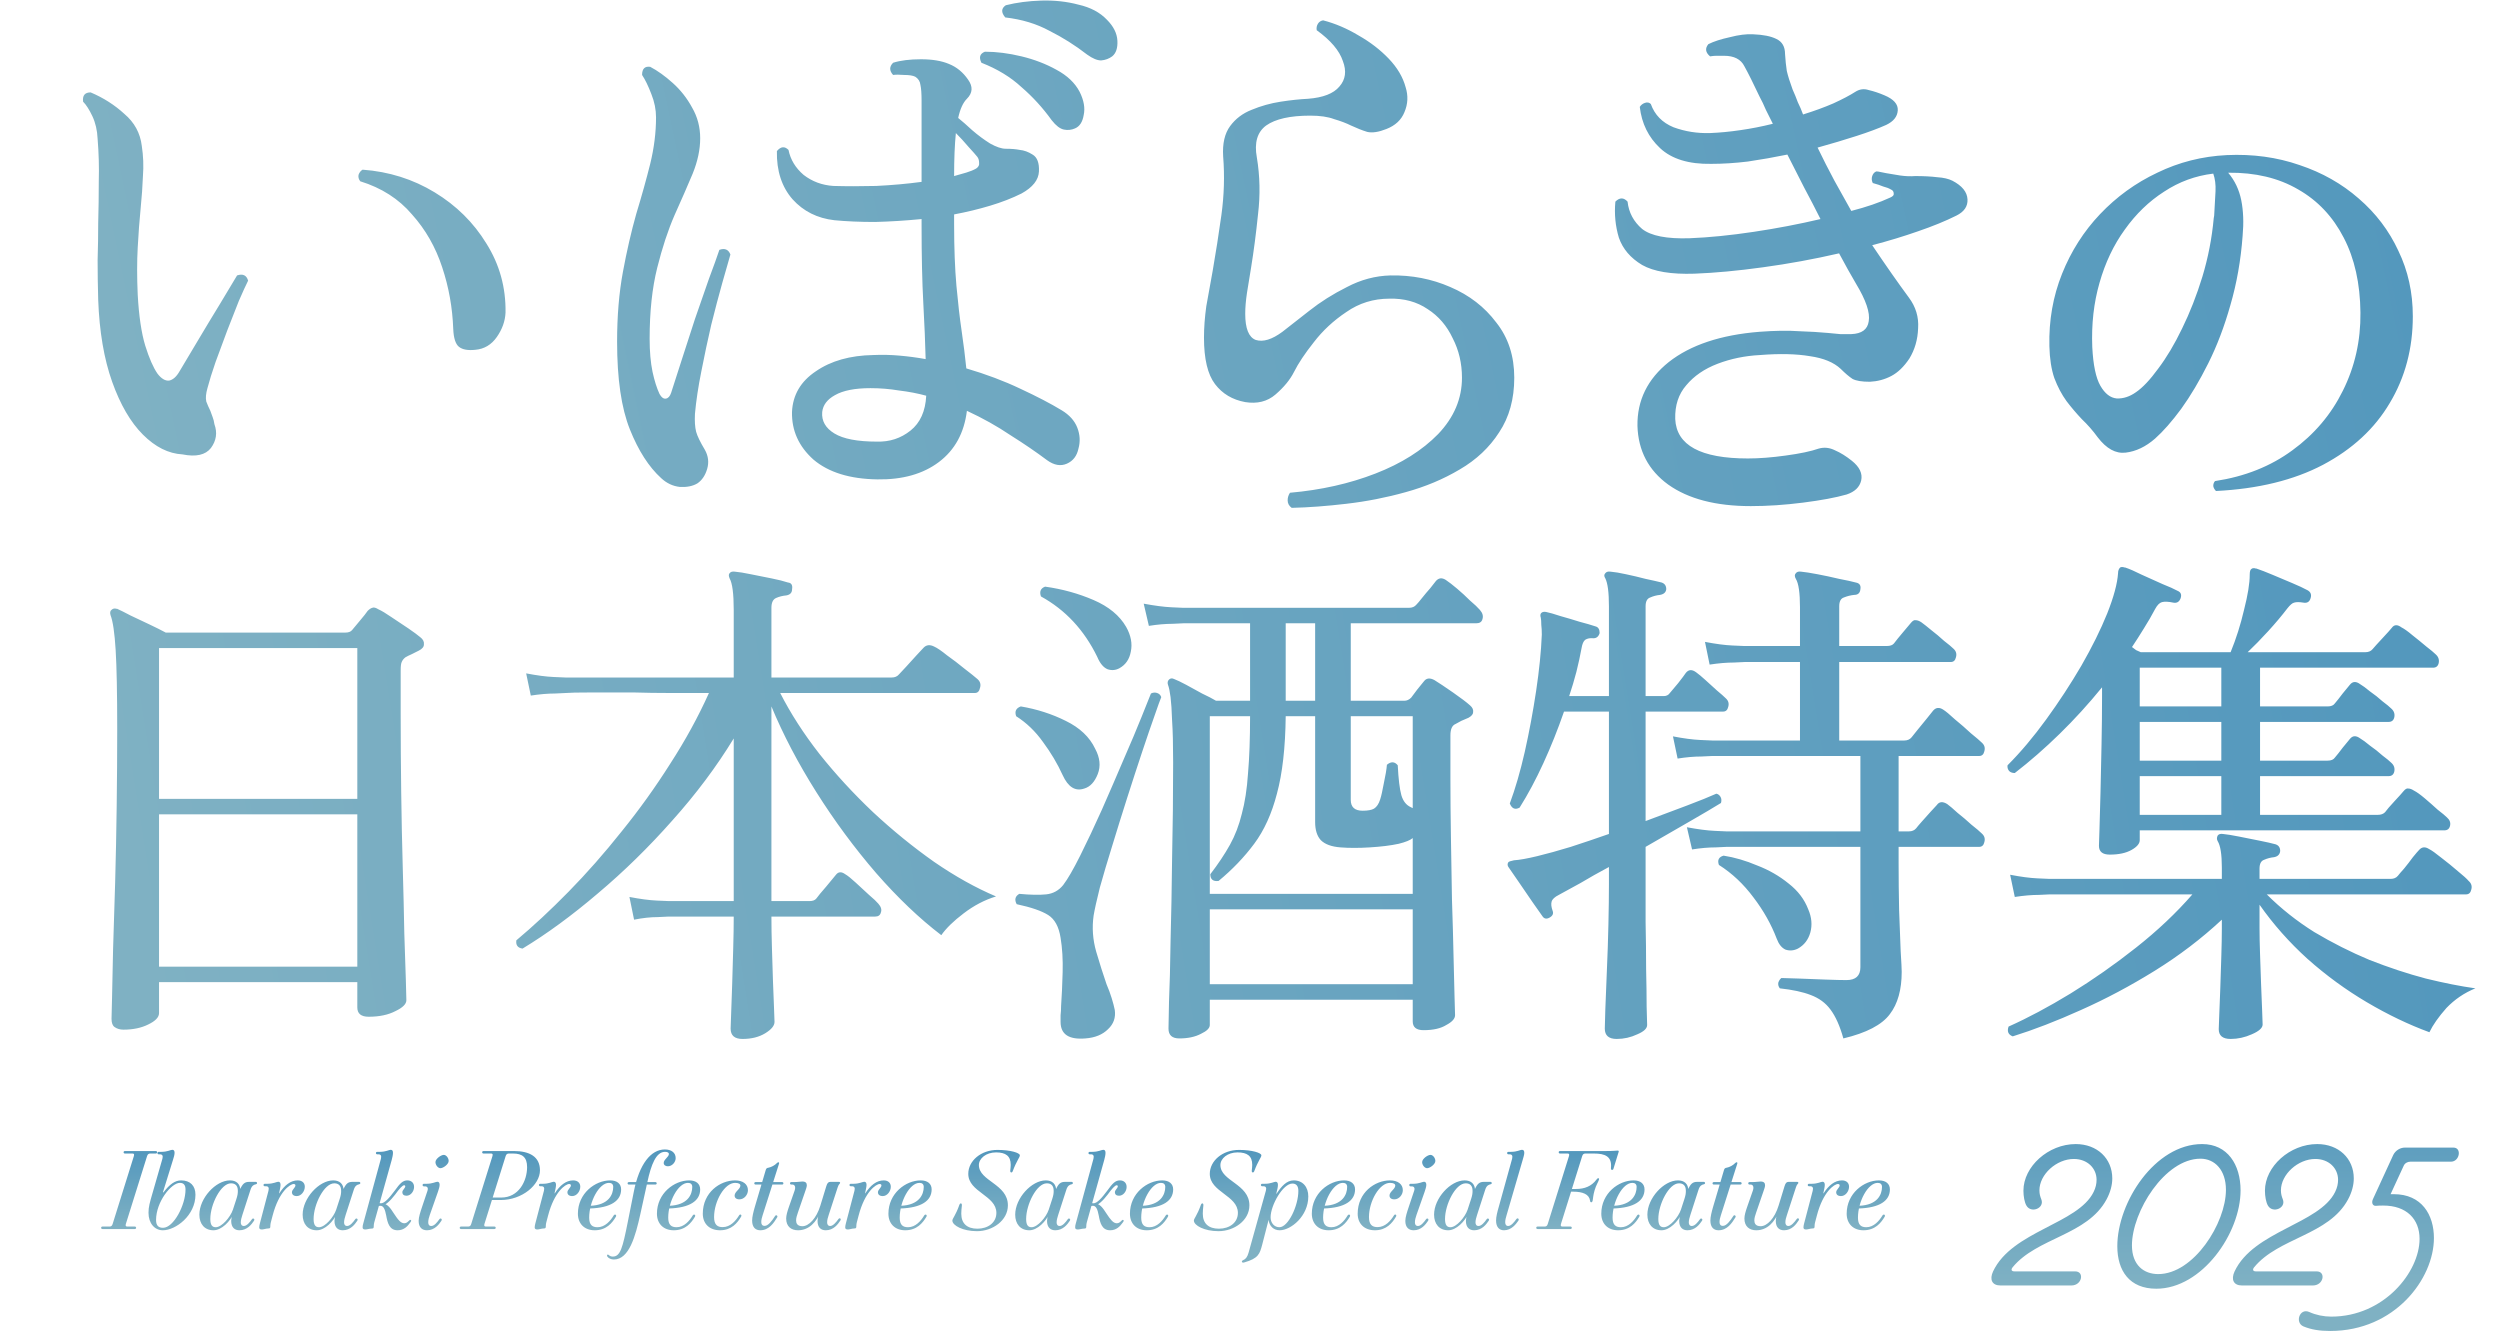 <svg width="443" height="237" viewBox="0 0 443 237" fill="none" xmlns="http://www.w3.org/2000/svg">
<path d="M32.331 80.519C29.86 80.382 27.526 79.215 25.329 77.018C23.133 74.822 21.314 71.698 19.872 67.648C18.431 63.598 17.607 58.759 17.401 53.13C17.332 50.659 17.298 48.325 17.298 46.129C17.367 43.863 17.401 41.667 17.401 39.539C17.47 37.068 17.504 34.596 17.504 32.125C17.573 29.654 17.504 27.149 17.298 24.609C17.23 23.099 16.921 21.76 16.372 20.593C15.822 19.426 15.273 18.568 14.724 18.019C14.587 16.921 15.033 16.372 16.063 16.372C18.328 17.332 20.319 18.602 22.035 20.181C23.819 21.691 24.849 23.579 25.124 25.844C25.398 27.629 25.467 29.414 25.329 31.198C25.261 32.983 25.124 34.905 24.918 36.965C24.712 39.024 24.54 41.324 24.403 43.863C24.265 46.334 24.265 49.114 24.403 52.203C24.609 55.979 25.055 58.999 25.741 61.264C26.428 63.461 27.149 65.109 27.904 66.207C28.59 67.099 29.276 67.511 29.963 67.442C30.649 67.305 31.267 66.756 31.816 65.795C32.64 64.422 33.704 62.637 35.008 60.441C36.312 58.244 37.617 56.082 38.921 53.954C40.225 51.757 41.255 50.041 42.01 48.806C43.04 48.462 43.692 48.771 43.966 49.732C43.554 50.556 43.005 51.757 42.319 53.336C41.701 54.915 41.015 56.665 40.26 58.587C39.573 60.441 38.887 62.294 38.2 64.147C37.582 65.932 37.102 67.477 36.759 68.781C36.484 69.742 36.416 70.531 36.553 71.149C36.759 71.698 36.999 72.248 37.273 72.797C37.411 73.14 37.548 73.517 37.685 73.929C37.823 74.272 37.926 74.684 37.994 75.165C38.543 76.675 38.337 78.082 37.377 79.386C36.416 80.622 34.734 80.999 32.331 80.519ZM84.226 61.985C82.922 62.123 81.961 61.951 81.343 61.47C80.725 60.99 80.382 59.926 80.313 58.279C80.176 54.503 79.524 50.865 78.357 47.364C77.19 43.795 75.405 40.671 73.003 37.994C70.669 35.248 67.614 33.292 63.839 32.125C63.564 31.782 63.461 31.404 63.53 30.993C63.667 30.581 63.907 30.272 64.251 30.066C68.918 30.409 73.174 31.748 77.018 34.082C80.862 36.416 83.917 39.436 86.182 43.142C88.516 46.849 89.649 50.934 89.58 55.395C89.511 56.906 88.996 58.347 88.035 59.72C87.075 61.093 85.805 61.848 84.226 61.985ZM155.478 84.947C150.604 84.878 146.829 83.711 144.152 81.446C141.543 79.112 140.273 76.297 140.342 73.002C140.479 69.982 141.887 67.58 144.564 65.795C147.241 63.942 150.639 62.981 154.757 62.912C156.336 62.843 157.88 62.878 159.391 63.015C160.969 63.152 162.514 63.358 164.024 63.633C163.955 60.818 163.818 57.523 163.612 53.748C163.406 49.973 163.303 45.373 163.303 39.951V38.818C160.489 39.093 157.743 39.264 155.066 39.333C152.389 39.333 149.986 39.23 147.859 39.024C144.838 38.681 142.367 37.445 140.445 35.317C138.523 33.121 137.596 30.272 137.665 26.771C138.351 25.947 139.038 25.879 139.724 26.565C140.067 28.281 140.96 29.757 142.401 30.993C143.911 32.16 145.662 32.812 147.653 32.949C149.986 33.018 152.526 33.018 155.272 32.949C158.086 32.812 160.764 32.571 163.303 32.228V17.813C163.303 16.577 163.235 15.651 163.097 15.033C163.029 14.415 162.72 13.935 162.171 13.591C161.759 13.386 161.107 13.283 160.214 13.283C159.391 13.214 158.739 13.214 158.258 13.283C157.572 12.527 157.572 11.807 158.258 11.12C159.562 10.708 161.21 10.502 163.2 10.502C165.191 10.502 166.838 10.777 168.143 11.326C169.516 11.875 170.648 12.802 171.541 14.106C172.433 15.342 172.364 16.474 171.335 17.504C170.648 18.191 170.133 19.323 169.79 20.902C170.477 21.451 171.3 22.172 172.261 23.064C173.291 23.957 174.355 24.746 175.453 25.433C176.552 26.05 177.478 26.359 178.233 26.359C179.194 26.359 180.018 26.428 180.705 26.565C181.46 26.634 182.215 26.908 182.97 27.389C183.793 27.869 184.171 28.865 184.102 30.375C184.034 31.885 183.004 33.189 181.013 34.288C179.366 35.111 177.513 35.832 175.453 36.45C173.394 37.068 171.266 37.582 169.069 37.994V39.745C169.069 43.932 169.207 47.57 169.481 50.659C169.756 53.679 170.065 56.356 170.408 58.69C170.751 61.024 171.026 63.221 171.232 65.28C174.733 66.31 177.924 67.511 180.807 68.884C183.759 70.257 186.196 71.527 188.118 72.694C189.491 73.517 190.418 74.547 190.898 75.783C191.379 77.018 191.447 78.254 191.104 79.489C190.829 80.794 190.143 81.686 189.045 82.166C187.946 82.647 186.779 82.441 185.544 81.549C183.622 80.107 181.46 78.631 179.057 77.121C176.723 75.542 174.149 74.101 171.335 72.797C170.854 76.709 169.207 79.73 166.392 81.858C163.578 83.986 159.94 85.015 155.478 84.947ZM123.559 85.667C122.735 86.148 121.705 86.354 120.47 86.285C119.234 86.148 118.136 85.633 117.175 84.741C114.978 82.75 113.125 79.867 111.615 76.091C110.104 72.316 109.349 67.133 109.349 60.544C109.349 56.013 109.693 51.895 110.379 48.188C111.065 44.481 111.855 41.049 112.747 37.891C113.708 34.734 114.532 31.782 115.218 29.036C115.905 26.222 116.248 23.476 116.248 20.799C116.248 19.426 115.974 18.053 115.424 16.68C114.875 15.239 114.326 14.106 113.777 13.283C113.777 12.184 114.257 11.704 115.218 11.841C116.523 12.527 117.861 13.489 119.234 14.724C120.607 15.96 121.74 17.401 122.632 19.049C123.593 20.696 124.073 22.515 124.073 24.506C124.073 26.496 123.627 28.59 122.735 30.787C121.843 32.915 120.779 35.352 119.543 38.097C118.376 40.774 117.346 43.898 116.454 47.467C115.562 51.037 115.115 55.224 115.115 60.029C115.115 62.294 115.287 64.251 115.63 65.898C115.974 67.477 116.385 68.781 116.866 69.811C117.209 70.428 117.587 70.703 117.998 70.634C118.41 70.566 118.719 70.222 118.925 69.605C119.406 68.094 120.023 66.172 120.779 63.839C121.534 61.505 122.323 59.068 123.147 56.528C124.039 53.92 124.863 51.551 125.618 49.423C126.442 47.227 127.059 45.511 127.471 44.275C128.432 43.932 129.084 44.206 129.428 45.099C129.084 46.266 128.604 47.948 127.986 50.144C127.368 52.341 126.716 54.812 126.03 57.558C125.412 60.235 124.829 62.981 124.279 65.795C123.73 68.541 123.353 71.046 123.147 73.311C123.078 74.616 123.147 75.68 123.353 76.503C123.559 77.258 124.073 78.322 124.897 79.695C125.515 80.794 125.652 81.926 125.309 83.093C124.966 84.26 124.382 85.118 123.559 85.667ZM155.375 78.254C157.64 78.322 159.631 77.67 161.347 76.297C163.063 74.925 163.99 72.865 164.127 70.12C162.617 69.708 161.004 69.399 159.288 69.193C157.64 68.918 155.958 68.781 154.242 68.781C151.497 68.781 149.403 69.193 147.961 70.016C146.589 70.772 145.834 71.767 145.696 73.002C145.559 74.581 146.28 75.851 147.859 76.812C149.437 77.773 151.943 78.254 155.375 78.254ZM197.076 9.988C196.527 10.399 195.875 10.64 195.12 10.708C194.433 10.708 193.61 10.365 192.649 9.679C190.521 8.031 188.29 6.624 185.956 5.457C183.691 4.222 181.082 3.432 178.13 3.089C177.375 2.197 177.41 1.476 178.233 0.927C180.155 0.446 182.249 0.172 184.514 0.103C186.848 0.034 189.045 0.275 191.104 0.824C193.232 1.304 194.914 2.197 196.149 3.501C197.316 4.668 197.934 5.903 198.003 7.208C198.071 8.512 197.762 9.438 197.076 9.988ZM190.486 22.755C189.868 23.03 189.216 23.099 188.53 22.961C187.843 22.824 187.123 22.275 186.368 21.314C184.789 19.117 183.004 17.161 181.013 15.445C179.091 13.66 176.723 12.219 173.909 11.12C173.428 10.159 173.634 9.507 174.527 9.164C176.586 9.164 178.748 9.438 181.013 9.988C183.279 10.537 185.338 11.326 187.191 12.356C189.113 13.386 190.486 14.69 191.31 16.268C192.065 17.779 192.305 19.152 192.031 20.387C191.825 21.623 191.31 22.412 190.486 22.755ZM169.069 31.198C169.824 30.993 170.545 30.787 171.232 30.581C171.918 30.375 172.502 30.135 172.982 29.86C173.394 29.585 173.566 29.242 173.497 28.83C173.497 28.419 173.394 28.075 173.188 27.801C172.913 27.457 172.399 26.874 171.644 26.05C170.888 25.158 170.133 24.334 169.378 23.579C169.172 25.638 169.069 28.178 169.069 31.198ZM228.892 89.992C228.412 89.649 228.172 89.203 228.172 88.653C228.172 88.173 228.309 87.727 228.583 87.315C234.075 86.834 239.12 85.702 243.719 83.917C248.319 82.132 252.025 79.798 254.84 76.915C257.654 73.964 259.061 70.634 259.061 66.928C259.061 64.388 258.512 62.054 257.414 59.926C256.384 57.729 254.908 56.013 252.986 54.778C251.064 53.473 248.799 52.856 246.191 52.924C243.376 52.924 240.836 53.714 238.571 55.292C236.306 56.803 234.384 58.587 232.805 60.647C231.226 62.637 230.059 64.388 229.304 65.898C228.618 67.271 227.519 68.609 226.009 69.914C224.568 71.149 222.783 71.595 220.655 71.252C218.39 70.84 216.605 69.776 215.301 68.06C213.997 66.344 213.345 63.598 213.345 59.823C213.345 58.107 213.482 56.254 213.756 54.263C214.1 52.272 214.477 50.178 214.889 47.982C215.438 44.824 215.953 41.529 216.434 38.097C216.914 34.596 217.017 31.13 216.742 27.698C216.605 25.433 217.017 23.648 217.978 22.343C218.939 21.039 220.209 20.078 221.788 19.46C223.435 18.774 225.151 18.294 226.936 18.019C228.721 17.744 230.334 17.573 231.775 17.504C234.453 17.298 236.306 16.577 237.336 15.342C238.434 14.106 238.64 12.596 237.953 10.811C237.336 8.958 235.791 7.139 233.32 5.354C233.251 4.942 233.32 4.565 233.526 4.222C233.732 3.878 234.041 3.672 234.453 3.604C236.58 4.153 238.674 5.045 240.733 6.281C242.793 7.448 244.577 8.821 246.088 10.399C247.598 11.978 248.593 13.66 249.074 15.445C249.554 16.955 249.485 18.431 248.868 19.872C248.319 21.245 247.255 22.241 245.676 22.858C244.303 23.407 243.17 23.579 242.278 23.373C241.386 23.099 240.425 22.721 239.395 22.241C238.571 21.829 237.576 21.451 236.409 21.108C235.311 20.696 233.903 20.49 232.187 20.49C228.618 20.49 226.009 21.074 224.362 22.241C222.783 23.407 222.234 25.295 222.714 27.904C223.264 31.198 223.332 34.562 222.92 37.994C222.577 41.358 222.165 44.515 221.685 47.467C221.41 49.046 221.17 50.522 220.964 51.895C220.758 53.267 220.655 54.503 220.655 55.601C220.655 58.21 221.273 59.754 222.509 60.235C223.813 60.647 225.392 60.166 227.245 58.793C228.481 57.832 230.059 56.597 231.981 55.087C233.972 53.508 236.203 52.1 238.674 50.865C241.145 49.561 243.719 48.874 246.397 48.806C250.172 48.737 253.707 49.423 257.002 50.865C260.366 52.306 263.077 54.4 265.136 57.146C267.264 59.823 268.328 63.084 268.328 66.928C268.328 70.703 267.436 73.929 265.651 76.606C263.935 79.283 261.601 81.48 258.649 83.196C255.766 84.912 252.574 86.251 249.074 87.212C245.641 88.173 242.141 88.859 238.571 89.271C235.07 89.683 231.844 89.923 228.892 89.992ZM310.235 89.683C304.057 89.683 299.184 88.413 295.614 85.873C292.113 83.333 290.294 79.867 290.157 75.474C290.088 70.943 291.942 67.168 295.717 64.147C299.561 61.127 304.915 59.342 311.78 58.793C314.525 58.587 316.859 58.553 318.781 58.69C320.772 58.759 322.488 58.862 323.93 58.999C324.685 59.068 325.405 59.136 326.092 59.205C326.778 59.205 327.43 59.205 328.048 59.205C329.902 59.136 330.931 58.381 331.137 56.94C331.412 55.43 330.657 53.199 328.872 50.247C327.98 48.737 326.984 46.952 325.886 44.893C321.424 45.923 316.928 46.746 312.397 47.364C307.936 47.982 303.886 48.359 300.247 48.497C296.129 48.634 293.04 48.119 290.981 46.952C288.921 45.717 287.548 44.103 286.862 42.113C286.244 40.054 286.038 37.926 286.244 35.729C286.999 34.974 287.72 34.974 288.406 35.729C288.612 37.651 289.47 39.264 290.981 40.568C292.559 41.804 295.374 42.353 299.424 42.216C302.856 42.079 306.631 41.701 310.75 41.083C314.869 40.465 318.816 39.71 322.591 38.818C321.699 37.033 320.738 35.18 319.708 33.258C318.747 31.336 317.752 29.38 316.722 27.389C314.388 27.869 312.054 28.281 309.72 28.624C307.455 28.899 305.293 29.036 303.233 29.036C299.252 29.105 296.232 28.178 294.173 26.256C292.113 24.334 290.912 21.897 290.569 18.946C290.775 18.602 291.084 18.362 291.495 18.225C291.907 18.088 292.25 18.156 292.525 18.431C293.212 20.353 294.55 21.726 296.541 22.549C298.6 23.305 300.762 23.648 303.028 23.579C304.744 23.51 306.528 23.339 308.382 23.064C310.304 22.79 312.226 22.412 314.148 21.932C313.736 21.108 313.324 20.284 312.912 19.46C312.569 18.637 312.191 17.847 311.78 17.092C310.681 14.758 309.789 12.974 309.103 11.738C308.485 10.502 307.283 9.885 305.499 9.885C305.018 9.885 304.572 9.885 304.16 9.885C303.817 9.885 303.439 9.919 303.028 9.988C302.204 9.301 302.101 8.58 302.719 7.825C303.68 7.345 304.95 6.933 306.528 6.59C308.107 6.178 309.48 6.006 310.647 6.075C312.432 6.144 313.805 6.418 314.766 6.899C315.795 7.379 316.31 8.272 316.31 9.576C316.379 10.674 316.482 11.669 316.619 12.562C316.825 13.454 317.168 14.552 317.649 15.857C317.992 16.612 318.301 17.367 318.575 18.122C318.919 18.808 319.227 19.529 319.502 20.284C321.493 19.666 323.277 19.014 324.856 18.328C326.504 17.573 327.808 16.886 328.769 16.268C329.524 15.788 330.313 15.685 331.137 15.96C332.03 16.166 332.956 16.474 333.917 16.886C335.565 17.573 336.354 18.465 336.285 19.563C336.217 20.662 335.53 21.52 334.226 22.138C332.853 22.755 331.103 23.407 328.975 24.094C326.847 24.78 324.547 25.467 322.076 26.153C323.037 28.144 324.033 30.1 325.062 32.022C326.092 33.876 327.087 35.66 328.048 37.377C330.725 36.69 333.025 35.901 334.947 35.008C335.427 34.802 335.633 34.562 335.565 34.288C335.565 33.944 335.393 33.704 335.05 33.567C334.707 33.361 334.26 33.189 333.711 33.052C333.231 32.846 332.613 32.64 331.858 32.434C331.652 32.022 331.618 31.61 331.755 31.198C331.892 30.787 332.132 30.512 332.476 30.375C332.682 30.375 332.922 30.409 333.196 30.478C333.54 30.546 333.883 30.615 334.226 30.684C334.981 30.821 335.805 30.958 336.697 31.096C337.658 31.233 338.551 31.267 339.374 31.198C340.885 31.198 342.189 31.267 343.287 31.404C344.385 31.473 345.278 31.679 345.964 32.022C347.68 32.915 348.573 34.013 348.641 35.317C348.71 36.553 348.058 37.514 346.685 38.2C344.763 39.161 342.498 40.088 339.889 40.98C337.349 41.873 334.638 42.696 331.755 43.451C334.157 47.021 336.32 50.11 338.242 52.718C339.477 54.366 340.027 56.185 339.889 58.175C339.821 60.166 339.306 61.951 338.345 63.53C337.384 64.971 336.32 66.001 335.153 66.619C333.986 67.237 332.716 67.58 331.343 67.648C329.902 67.648 328.872 67.477 328.254 67.133C327.636 66.722 326.95 66.138 326.195 65.383C324.959 64.216 323.14 63.461 320.738 63.118C318.335 62.706 315.383 62.637 311.883 62.912C309.205 63.049 306.7 63.564 304.366 64.456C302.032 65.349 300.179 66.619 298.806 68.266C297.433 69.845 296.781 71.836 296.85 74.238C297.056 78.906 301.346 81.24 309.72 81.24C311.711 81.24 313.942 81.068 316.413 80.725C318.953 80.382 320.909 79.97 322.282 79.489C323.243 79.215 324.204 79.318 325.165 79.798C326.126 80.21 327.121 80.828 328.151 81.652C329.524 82.75 330.073 83.917 329.799 85.153C329.524 86.319 328.666 87.143 327.224 87.624C325.302 88.173 322.728 88.653 319.502 89.065C316.276 89.477 313.187 89.683 310.235 89.683ZM392.671 87.005C392.404 86.738 392.244 86.445 392.191 86.125C392.191 85.752 392.298 85.458 392.511 85.245C397.791 84.445 402.351 82.632 406.191 79.805C410.084 76.978 413.071 73.458 415.151 69.245C417.284 64.978 418.324 60.365 418.271 55.405C418.218 50.232 417.231 45.805 415.311 42.125C413.391 38.392 410.698 35.538 407.231 33.565C403.764 31.538 399.631 30.552 394.831 30.605C396.004 31.992 396.778 33.618 397.151 35.485C397.524 37.352 397.604 39.458 397.391 41.805C397.071 46.125 396.351 50.205 395.231 54.045C394.164 57.832 392.858 61.272 391.311 64.365C389.764 67.458 388.164 70.152 386.511 72.445C384.858 74.685 383.311 76.445 381.871 77.725C380.218 79.165 378.484 79.992 376.671 80.205C374.911 80.418 373.258 79.512 371.711 77.485C370.858 76.312 369.924 75.245 368.911 74.285C367.951 73.272 367.044 72.205 366.191 71.085C365.338 69.912 364.618 68.552 364.031 67.005C363.498 65.458 363.204 63.565 363.151 61.325C363.044 56.792 363.791 52.525 365.391 48.525C366.991 44.525 369.231 41.005 372.111 37.965C375.044 34.872 378.431 32.418 382.271 30.605C386.111 28.738 390.218 27.698 394.591 27.485C399.178 27.272 403.471 27.858 407.471 29.245C411.471 30.578 414.964 32.552 417.951 35.165C420.991 37.778 423.338 40.872 424.991 44.445C426.698 47.965 427.551 51.832 427.551 56.045C427.551 61.752 426.191 66.872 423.471 71.405C420.804 75.938 416.858 79.592 411.631 82.365C406.458 85.085 400.138 86.632 392.671 87.005ZM378.511 69.485C379.684 68.685 380.991 67.298 382.431 65.325C383.924 63.352 385.338 60.978 386.671 58.205C388.058 55.378 389.258 52.312 390.271 49.005C391.284 45.645 391.951 42.205 392.271 38.685C392.271 38.578 392.298 38.418 392.351 38.205C392.458 36.498 392.538 35.058 392.591 33.885C392.644 32.712 392.511 31.672 392.191 30.765C389.044 31.138 386.138 32.205 383.471 33.965C380.804 35.672 378.484 37.912 376.511 40.685C374.538 43.405 373.044 46.552 372.031 50.125C371.018 53.645 370.591 57.432 370.751 61.485C370.911 64.685 371.391 66.978 372.191 68.365C372.991 69.752 373.951 70.498 375.071 70.605C376.244 70.658 377.391 70.285 378.511 69.485Z" fill="url(#paint0_linear_73_14287)"/>
<path d="M21.868 182.455C21.258 182.455 20.739 182.302 20.312 181.997C19.946 181.753 19.763 181.265 19.763 180.533C19.763 180.228 19.794 178.978 19.855 176.782C19.916 174.586 19.977 171.719 20.038 168.181C20.16 164.643 20.282 160.709 20.404 156.378C20.526 151.986 20.617 147.473 20.678 142.837C20.739 138.14 20.77 133.596 20.77 129.204C20.77 122.86 20.678 118.194 20.495 115.205C20.312 112.155 20.007 110.081 19.58 108.983C19.458 108.556 19.519 108.251 19.763 108.068C20.007 107.824 20.312 107.763 20.678 107.885C20.739 107.885 20.77 107.885 20.77 107.885C21.319 108.129 22.112 108.525 23.149 109.074C24.186 109.562 25.284 110.081 26.442 110.63C27.602 111.179 28.577 111.667 29.37 112.094H61.211C61.76 112.094 62.157 111.941 62.401 111.636C62.706 111.27 63.163 110.721 63.773 109.989C64.444 109.196 64.902 108.617 65.146 108.251C65.451 107.946 65.725 107.763 65.969 107.702C66.213 107.58 66.579 107.672 67.067 107.977C67.616 108.22 68.379 108.678 69.354 109.349C70.391 110.02 71.398 110.691 72.374 111.362C73.35 112.033 74.051 112.551 74.478 112.917C74.966 113.283 75.18 113.71 75.119 114.198C75.119 114.625 74.814 114.991 74.204 115.296C73.838 115.479 73.411 115.693 72.923 115.937C72.496 116.12 72.13 116.303 71.825 116.486C71.52 116.73 71.306 117.004 71.184 117.309C71.062 117.553 71.001 118.041 71.001 118.773V126.733C71.001 131.186 71.032 135.73 71.093 140.366C71.154 145.002 71.245 149.455 71.367 153.725C71.489 157.995 71.581 161.868 71.642 165.345C71.764 168.761 71.855 171.536 71.916 173.671C71.977 175.745 72.008 176.934 72.008 177.239C72.008 177.91 71.367 178.551 70.086 179.161C68.805 179.832 67.219 180.167 65.329 180.167C63.987 180.167 63.316 179.618 63.316 178.52V174.037H28.181V179.527C28.181 180.259 27.541 180.93 26.259 181.54C25.04 182.15 23.576 182.455 21.868 182.455ZM28.181 171.292H63.316V144.301H28.181V171.292ZM28.181 141.556H63.316V114.839H28.181V141.556ZM131.572 184.102C130.169 184.102 129.468 183.492 129.468 182.272C129.468 181.967 129.498 181.082 129.559 179.618C129.62 178.215 129.681 176.477 129.742 174.403C129.803 172.329 129.864 170.225 129.925 168.09C129.986 165.955 130.017 164.064 130.017 162.417H118.488C118.488 162.417 117.848 162.447 116.567 162.508C115.286 162.508 113.883 162.661 112.358 162.966L111.534 158.94C113.425 159.306 115.042 159.52 116.384 159.581C117.787 159.642 118.488 159.672 118.488 159.672H130.017V130.851C126.967 135.852 123.337 140.702 119.129 145.399C114.981 150.095 110.589 154.396 105.953 158.3C101.378 162.203 96.925 165.467 92.595 168.09C91.741 167.968 91.375 167.48 91.497 166.626C94.486 164.125 97.566 161.258 100.738 158.025C103.971 154.731 107.112 151.163 110.162 147.32C113.273 143.477 116.14 139.482 118.763 135.334C121.446 131.186 123.734 127.008 125.625 122.799C123.246 122.799 120.928 122.799 118.671 122.799C116.475 122.799 114.401 122.768 112.449 122.707C109.338 122.707 106.685 122.707 104.489 122.707C102.354 122.707 100.951 122.738 100.28 122.799C100.28 122.799 99.64 122.829 98.359 122.89C97.078 122.89 95.644 123.012 94.058 123.256L93.235 119.322C95.126 119.688 96.742 119.902 98.084 119.963C99.487 120.024 100.189 120.054 100.189 120.054H130.017V108.068C130.017 105.201 129.773 103.341 129.285 102.487C129.102 102.06 129.102 101.755 129.285 101.572C129.468 101.328 129.773 101.236 130.2 101.297C130.932 101.358 131.877 101.511 133.036 101.755C134.256 101.999 135.476 102.243 136.696 102.487C137.916 102.731 138.892 102.975 139.624 103.219C140.234 103.28 140.478 103.676 140.356 104.408C140.356 105.018 140.02 105.384 139.349 105.506C138.678 105.567 138.068 105.72 137.519 105.964C136.97 106.208 136.696 106.787 136.696 107.702V120.054H158.015C158.564 120.054 158.991 119.871 159.296 119.505C159.54 119.261 159.967 118.804 160.577 118.133C161.187 117.462 161.796 116.791 162.406 116.12C163.077 115.388 163.504 114.93 163.687 114.747C164.175 114.259 164.785 114.198 165.517 114.564C166.066 114.808 166.829 115.327 167.805 116.12C168.842 116.852 169.879 117.645 170.916 118.499C171.953 119.292 172.715 119.902 173.203 120.329C173.691 120.756 173.844 121.274 173.661 121.884C173.539 122.494 173.234 122.799 172.746 122.799H138.251C140.081 126.398 142.399 129.997 145.205 133.596C148.072 137.194 151.244 140.641 154.721 143.935C158.198 147.168 161.796 150.095 165.517 152.718C169.238 155.28 172.898 157.324 176.497 158.849C174.484 159.459 172.563 160.465 170.733 161.868C168.964 163.21 167.652 164.491 166.798 165.711C162.955 162.783 159.113 159.123 155.27 154.731C151.427 150.278 147.889 145.49 144.656 140.366C141.423 135.242 138.77 130.18 136.696 125.178V159.672H143.467C144.016 159.672 144.412 159.52 144.656 159.215C144.961 158.788 145.541 158.086 146.395 157.11C147.249 156.073 147.828 155.372 148.133 155.006C148.56 154.457 149.109 154.426 149.78 154.914C150.207 155.158 150.817 155.646 151.61 156.378C152.403 157.11 153.196 157.842 153.989 158.574C154.782 159.245 155.331 159.764 155.636 160.13C156.124 160.679 156.276 161.197 156.093 161.685C155.971 162.173 155.636 162.417 155.087 162.417H136.696C136.696 164.125 136.726 165.985 136.787 167.998C136.848 170.011 136.909 171.963 136.97 173.854C137.031 175.684 137.092 177.239 137.153 178.52C137.214 179.862 137.245 180.716 137.245 181.082C137.245 181.753 136.696 182.424 135.598 183.095C134.5 183.766 133.158 184.102 131.572 184.102ZM208.978 184.01C207.697 184.01 207.057 183.431 207.057 182.272C207.057 181.906 207.087 180.32 207.148 177.514C207.27 174.769 207.362 171.201 207.423 166.809C207.545 162.356 207.636 157.415 207.697 151.986C207.819 146.497 207.88 140.854 207.88 135.059C207.88 131.949 207.819 129.509 207.697 127.74C207.636 125.91 207.545 124.507 207.423 123.531C207.301 122.555 207.148 121.823 206.965 121.335C206.843 120.969 206.904 120.664 207.148 120.42C207.392 120.176 207.697 120.146 208.063 120.329C208.551 120.512 209.253 120.847 210.168 121.335C211.083 121.823 212.028 122.341 213.004 122.89C214.041 123.378 214.865 123.805 215.474 124.171H221.513V110.447C220.354 110.447 219.226 110.447 218.128 110.447C217.091 110.447 216.115 110.447 215.2 110.447C213.797 110.447 212.608 110.447 211.632 110.447C210.717 110.447 210.076 110.447 209.71 110.447C209.71 110.447 209.07 110.477 207.789 110.538C206.508 110.538 205.105 110.66 203.58 110.904L202.665 106.97C204.617 107.336 206.264 107.55 207.606 107.611C208.948 107.672 209.619 107.702 209.619 107.702H249.694C250.243 107.702 250.67 107.519 250.975 107.153C251.219 106.909 251.555 106.513 251.982 105.964C252.47 105.354 252.958 104.774 253.446 104.225C253.934 103.615 254.269 103.188 254.452 102.944C254.94 102.395 255.519 102.334 256.19 102.761C256.739 103.127 257.41 103.646 258.203 104.317C258.996 104.988 259.759 105.689 260.491 106.421C261.284 107.092 261.863 107.641 262.229 108.068C262.717 108.617 262.87 109.166 262.687 109.715C262.565 110.203 262.199 110.447 261.589 110.447H239.355V124.171H248.871C249.298 124.171 249.694 123.988 250.06 123.622C250.365 123.195 250.731 122.707 251.158 122.158C251.585 121.609 251.982 121.122 252.348 120.695C252.775 120.146 253.385 120.085 254.178 120.512C254.971 121 256.068 121.731 257.471 122.707C258.874 123.683 259.881 124.446 260.491 124.995C260.918 125.361 261.101 125.757 261.04 126.184C261.04 126.55 260.765 126.886 260.216 127.191C259.789 127.374 259.362 127.557 258.935 127.74C258.569 127.923 258.234 128.106 257.929 128.289C257.319 128.533 257.014 129.204 257.014 130.302V137.987C257.014 141.22 257.044 144.697 257.105 148.418C257.166 152.078 257.227 155.738 257.288 159.398C257.41 162.996 257.502 166.29 257.563 169.279C257.624 172.268 257.685 174.739 257.746 176.69C257.807 178.581 257.837 179.649 257.837 179.893C257.837 180.503 257.319 181.082 256.282 181.631C255.306 182.241 253.964 182.546 252.256 182.546C250.975 182.546 250.335 182.028 250.335 180.991V177.148H214.377V181.631C214.377 182.18 213.858 182.699 212.821 183.187C211.784 183.736 210.503 184.01 208.978 184.01ZM214.377 158.391H250.335V148.509C249.908 148.875 249.084 149.211 247.864 149.516C246.461 149.821 244.753 150.034 242.74 150.156C240.789 150.278 239.05 150.278 237.525 150.156C235.939 150.034 234.78 149.607 234.048 148.875C233.377 148.144 233.042 147.076 233.042 145.673V126.916H227.827C227.766 132.467 227.247 137.042 226.271 140.641C225.356 144.179 224.014 147.137 222.245 149.516C220.476 151.895 218.372 154.091 215.932 156.104C214.956 156.226 214.468 155.829 214.468 154.914C215.871 153.084 217.03 151.346 217.945 149.699C218.86 148.052 219.561 146.222 220.049 144.209C220.598 142.196 220.964 139.817 221.147 137.072C221.391 134.267 221.513 130.881 221.513 126.916H214.377V158.391ZM214.377 174.403H250.335V161.136H214.377V174.403ZM192.326 184.01C189.398 184.254 187.934 183.278 187.934 181.082C187.934 180.777 187.934 180.381 187.934 179.893C187.995 179.405 188.026 178.856 188.026 178.246C188.147 176.538 188.239 174.556 188.3 172.299C188.361 170.042 188.239 167.998 187.934 166.168C187.629 164.216 186.897 162.874 185.738 162.142C184.579 161.411 182.719 160.77 180.157 160.221C179.73 159.428 179.882 158.818 180.614 158.391C182.566 158.574 184.152 158.605 185.372 158.483C186.592 158.361 187.599 157.812 188.391 156.836C189.184 155.799 190.191 154.06 191.411 151.62C192.631 149.18 193.912 146.466 195.254 143.477C196.596 140.427 197.877 137.469 199.097 134.602C200.378 131.674 201.445 129.143 202.299 127.008C203.153 124.873 203.702 123.5 203.946 122.89C204.312 122.707 204.678 122.677 205.044 122.799C205.41 122.921 205.654 123.165 205.776 123.531C205.593 123.958 205.196 125.056 204.586 126.825C203.976 128.533 203.244 130.668 202.39 133.23C201.537 135.791 200.652 138.506 199.737 141.373C198.822 144.24 197.938 147.076 197.084 149.882C196.23 152.627 195.498 155.097 194.888 157.293C194.339 159.489 193.973 161.136 193.79 162.234C193.485 164.369 193.637 166.504 194.247 168.639C194.857 170.713 195.467 172.634 196.077 174.403C196.443 175.257 196.748 176.08 196.992 176.873C197.236 177.666 197.419 178.368 197.541 178.978C197.724 180.32 197.328 181.448 196.352 182.363C195.376 183.339 194.034 183.888 192.326 184.01ZM241.46 143.66C242.374 143.66 243.045 143.538 243.472 143.294C243.96 142.989 244.326 142.44 244.57 141.647C244.753 141.098 244.967 140.153 245.211 138.811C245.516 137.408 245.699 136.31 245.76 135.517C246.492 134.907 247.132 134.938 247.681 135.608C247.803 138.048 248.017 139.817 248.322 140.915C248.627 141.952 249.176 142.654 249.969 143.02C250.213 143.142 250.335 143.203 250.335 143.203V126.916H239.355V141.739C239.355 143.02 240.057 143.66 241.46 143.66ZM198.365 118.407C197.694 118.773 196.992 118.834 196.26 118.59C195.528 118.285 194.918 117.553 194.43 116.394C192.112 111.636 188.788 108.068 184.457 105.689C184.152 104.835 184.396 104.256 185.189 103.951C188.239 104.378 191.106 105.171 193.79 106.33C196.474 107.489 198.395 109.074 199.554 111.087C200.408 112.612 200.683 114.076 200.378 115.479C200.134 116.821 199.463 117.797 198.365 118.407ZM192.143 139.726C190.557 140.275 189.276 139.482 188.3 137.347C187.385 135.334 186.226 133.382 184.823 131.491C183.481 129.6 181.895 128.075 180.065 126.916C179.76 126.062 180.035 125.483 180.889 125.178C183.756 125.666 186.409 126.52 188.849 127.74C191.35 128.96 193.088 130.607 194.064 132.681C194.918 134.267 195.071 135.761 194.522 137.164C193.973 138.567 193.18 139.421 192.143 139.726ZM227.827 124.171H233.042V110.447H227.827V124.171ZM326.643 184.01C326.033 181.814 325.27 180.106 324.355 178.886C323.501 177.727 322.343 176.873 320.879 176.324C319.476 175.775 317.646 175.379 315.389 175.135C315.145 174.83 315.053 174.495 315.114 174.129C315.236 173.763 315.419 173.488 315.663 173.305C316.151 173.305 317.158 173.336 318.683 173.397C320.208 173.458 321.794 173.519 323.44 173.58C325.148 173.641 326.399 173.671 327.192 173.671C328.839 173.671 329.662 172.909 329.662 171.384V150.065C327.588 150.065 325.514 150.065 323.44 150.065C321.367 150.065 319.415 150.065 317.585 150.065C314.474 150.065 311.82 150.065 309.624 150.065C307.49 150.065 306.27 150.065 305.965 150.065C305.965 150.065 305.324 150.095 304.043 150.156C302.762 150.156 301.359 150.278 299.834 150.522L298.919 146.588C300.871 146.954 302.518 147.168 303.86 147.229C305.202 147.29 305.873 147.32 305.873 147.32H329.662V133.962C327.405 133.962 325.118 133.962 322.8 133.962C320.543 133.962 318.408 133.962 316.395 133.962C312.918 133.962 309.96 133.962 307.52 133.962C305.08 133.962 303.708 133.962 303.403 133.962C303.403 133.962 302.762 133.992 301.481 134.053C300.2 134.053 298.797 134.175 297.272 134.419L296.449 130.485C298.34 130.851 299.956 131.064 301.298 131.125C302.701 131.186 303.403 131.217 303.403 131.217H318.957V117.309C317.92 117.309 316.914 117.309 315.938 117.309C315.023 117.309 314.199 117.309 313.467 117.309C312.247 117.309 311.241 117.309 310.448 117.309C309.716 117.309 309.289 117.309 309.167 117.309C309.167 117.309 308.527 117.34 307.246 117.401C305.965 117.401 304.531 117.523 302.945 117.767L302.122 113.741C304.013 114.107 305.629 114.32 306.971 114.381C308.374 114.442 309.076 114.473 309.076 114.473H318.957V107.611C318.957 105.049 318.713 103.371 318.225 102.578C317.981 102.151 317.981 101.816 318.225 101.572C318.408 101.328 318.713 101.236 319.14 101.297C319.811 101.358 320.787 101.511 322.068 101.755C323.349 101.999 324.63 102.273 325.911 102.578C327.192 102.822 328.168 103.036 328.839 103.219C329.51 103.341 329.784 103.737 329.662 104.408C329.601 105.079 329.235 105.415 328.564 105.415C327.954 105.476 327.344 105.628 326.734 105.872C326.185 106.055 325.911 106.574 325.911 107.428V114.473H334.329C334.939 114.473 335.366 114.32 335.61 114.015C335.976 113.527 336.494 112.887 337.165 112.094C337.836 111.301 338.324 110.721 338.629 110.355C338.934 109.989 339.208 109.837 339.452 109.898C339.757 109.898 340.093 110.02 340.459 110.264C340.886 110.569 341.465 111.026 342.197 111.636C342.99 112.246 343.753 112.887 344.485 113.558C345.278 114.168 345.827 114.625 346.132 114.93C346.62 115.357 346.772 115.876 346.589 116.486C346.467 117.035 346.162 117.309 345.674 117.309H325.911V131.217H337.439C337.988 131.217 338.415 131.034 338.72 130.668C338.903 130.424 339.269 129.966 339.818 129.295C340.367 128.624 340.916 127.953 341.465 127.282C342.014 126.611 342.38 126.154 342.563 125.91C343.051 125.361 343.631 125.3 344.302 125.727C344.79 126.032 345.491 126.611 346.406 127.465C347.382 128.258 348.328 129.082 349.243 129.936C350.218 130.729 350.859 131.278 351.164 131.583C351.652 132.01 351.804 132.528 351.621 133.138C351.499 133.687 351.194 133.962 350.706 133.962H336.433V147.32H338.263C338.812 147.32 339.239 147.137 339.544 146.771C339.727 146.527 340.062 146.131 340.55 145.582C341.099 144.972 341.618 144.392 342.106 143.843C342.655 143.233 343.021 142.837 343.204 142.654C343.631 142.044 344.241 141.983 345.034 142.471C345.461 142.776 346.071 143.294 346.864 144.026C347.718 144.697 348.541 145.399 349.334 146.131C350.188 146.802 350.798 147.32 351.164 147.686C351.652 148.113 351.804 148.631 351.621 149.241C351.499 149.79 351.194 150.065 350.706 150.065H336.433V152.901C336.433 155.707 336.463 158.513 336.524 161.319C336.646 164.125 336.738 166.534 336.799 168.547C336.921 170.499 336.982 171.719 336.982 172.207C336.982 175.379 336.28 177.88 334.878 179.71C333.475 181.601 330.73 183.034 326.643 184.01ZM286.476 184.102C285.073 184.102 284.371 183.492 284.371 182.272C284.371 181.967 284.402 180.838 284.463 178.886C284.524 176.995 284.615 174.708 284.737 172.024C284.859 169.279 284.951 166.534 285.012 163.789C285.073 161.045 285.103 158.696 285.103 156.744V153.633C283.273 154.609 281.596 155.555 280.071 156.47C278.546 157.324 277.265 158.025 276.228 158.574C275.496 158.94 275.069 159.337 274.947 159.764C274.825 160.191 274.886 160.74 275.13 161.411C275.313 161.899 275.13 162.295 274.581 162.6C274.032 162.905 273.605 162.813 273.3 162.325C272.934 161.777 272.355 160.953 271.562 159.855C270.769 158.696 269.976 157.537 269.183 156.378C268.39 155.219 267.78 154.335 267.353 153.725C267.109 153.42 267.079 153.115 267.262 152.81C267.323 152.688 267.658 152.566 268.268 152.444C269.244 152.383 270.616 152.139 272.385 151.712C274.154 151.285 276.137 150.736 278.333 150.065C280.59 149.333 282.846 148.57 285.103 147.778V126.093H277.143C276.045 129.265 274.825 132.315 273.483 135.242C272.141 138.17 270.738 140.793 269.274 143.111C268.482 143.538 267.902 143.294 267.536 142.379C268.512 139.756 269.396 136.706 270.189 133.23C270.982 129.692 271.653 126.093 272.202 122.433C272.751 118.773 273.087 115.449 273.209 112.46C273.209 111.789 273.178 111.209 273.117 110.721C273.117 110.172 273.087 109.745 273.026 109.44C272.904 109.074 272.934 108.8 273.117 108.617C273.3 108.434 273.575 108.373 273.941 108.434C274.551 108.556 275.405 108.8 276.503 109.166C277.601 109.471 278.729 109.806 279.888 110.172C281.047 110.477 281.993 110.752 282.724 110.996C283.212 111.118 283.456 111.514 283.456 112.185C283.273 112.795 282.907 113.1 282.358 113.1C281.749 113.039 281.261 113.131 280.895 113.375C280.59 113.619 280.376 114.107 280.254 114.839C280.01 116.181 279.705 117.584 279.339 119.048C278.973 120.451 278.546 121.884 278.058 123.348H285.103V107.428C285.103 104.988 284.89 103.341 284.463 102.487C284.219 102.121 284.219 101.816 284.463 101.572C284.646 101.328 284.951 101.236 285.378 101.297C286.11 101.358 287.025 101.511 288.123 101.755C289.282 101.999 290.441 102.273 291.6 102.578C292.759 102.822 293.704 103.036 294.436 103.219C294.985 103.402 295.26 103.798 295.26 104.408C295.199 104.957 294.833 105.293 294.162 105.415C293.552 105.476 292.972 105.628 292.423 105.872C291.874 106.055 291.6 106.574 291.6 107.428V123.348H294.802C295.29 123.348 295.656 123.165 295.9 122.799C296.205 122.433 296.693 121.853 297.364 121.061C298.035 120.207 298.492 119.597 298.736 119.231C299.224 118.621 299.834 118.59 300.566 119.139C300.993 119.444 301.542 119.902 302.213 120.512C302.884 121.122 303.555 121.731 304.226 122.341C304.958 122.951 305.477 123.409 305.782 123.714C306.27 124.141 306.422 124.659 306.239 125.269C306.117 125.818 305.812 126.093 305.324 126.093H291.6V145.49C294.223 144.514 296.662 143.599 298.919 142.745C301.176 141.891 302.915 141.19 304.135 140.641C304.44 140.702 304.684 140.885 304.867 141.19C305.05 141.495 305.08 141.861 304.958 142.288C303.677 143.081 301.817 144.179 299.377 145.582C296.937 146.985 294.345 148.479 291.6 150.065V155.463C291.6 157.903 291.6 160.557 291.6 163.423C291.661 166.29 291.691 169.035 291.691 171.658C291.752 174.281 291.783 176.507 291.783 178.337C291.844 180.167 291.874 181.265 291.874 181.631C291.874 182.241 291.295 182.79 290.136 183.278C288.977 183.827 287.757 184.102 286.476 184.102ZM318.591 168.09C317.859 168.456 317.127 168.517 316.395 168.273C315.724 167.968 315.206 167.327 314.84 166.351C313.864 163.789 312.491 161.35 310.722 159.032C308.954 156.653 306.91 154.731 304.592 153.267C304.287 152.413 304.562 151.864 305.416 151.62C307.368 151.925 309.35 152.505 311.363 153.359C313.437 154.152 315.297 155.219 316.944 156.561C318.591 157.842 319.75 159.367 320.421 161.136C321.031 162.539 321.153 163.911 320.787 165.253C320.421 166.534 319.689 167.48 318.591 168.09ZM373.855 151.437C372.574 151.437 371.934 150.919 371.934 149.882C371.934 149.699 371.964 148.753 372.025 147.046C372.086 145.277 372.147 143.081 372.208 140.458C372.269 137.774 372.33 134.938 372.391 131.949C372.452 128.96 372.483 126.093 372.483 123.348V121.792C370.104 124.72 367.603 127.465 364.98 130.027C362.357 132.589 359.704 134.907 357.02 136.981C356.593 136.981 356.257 136.859 356.013 136.615C355.769 136.31 355.678 135.974 355.739 135.608C358.057 133.291 360.344 130.576 362.601 127.465C364.858 124.354 366.932 121.183 368.823 117.95C370.714 114.656 372.239 111.575 373.398 108.708C374.557 105.781 375.197 103.402 375.319 101.572C375.319 101.145 375.441 100.809 375.685 100.565C375.868 100.443 376.143 100.443 376.508 100.565C376.569 100.565 376.6 100.565 376.6 100.565C377.332 100.809 378.308 101.236 379.528 101.846C380.748 102.395 381.968 102.944 383.188 103.493C384.408 103.981 385.292 104.378 385.841 104.683C386.451 104.927 386.634 105.384 386.39 106.055C386.146 106.665 385.719 106.909 385.109 106.787C384.255 106.604 383.584 106.574 383.096 106.696C382.669 106.818 382.273 107.214 381.907 107.885C381.297 109.044 380.626 110.203 379.894 111.362C379.223 112.46 378.521 113.558 377.789 114.656C378.033 114.839 378.277 115.022 378.521 115.205C378.826 115.327 379.101 115.449 379.345 115.571H395.265C396.241 113.192 397.034 110.691 397.644 108.068C398.315 105.445 398.651 103.371 398.651 101.846C398.651 101.297 398.742 100.962 398.925 100.84C399.108 100.657 399.383 100.626 399.749 100.748C399.81 100.748 399.84 100.748 399.84 100.748C400.572 100.992 401.518 101.358 402.677 101.846C403.835 102.334 404.994 102.822 406.153 103.31C407.312 103.798 408.227 104.225 408.898 104.591C409.447 104.896 409.63 105.354 409.447 105.964C409.264 106.635 408.837 106.909 408.166 106.787C407.434 106.665 406.885 106.665 406.519 106.787C406.214 106.848 405.818 107.184 405.33 107.794C404.354 109.074 403.225 110.416 401.945 111.819C400.664 113.222 399.444 114.473 398.285 115.571H419.146C419.695 115.571 420.122 115.388 420.427 115.022C420.732 114.656 421.311 114.015 422.165 113.1C423.019 112.185 423.568 111.575 423.812 111.27C424.239 110.66 424.819 110.63 425.551 111.179C426.039 111.423 426.679 111.88 427.472 112.551C428.326 113.222 429.15 113.893 429.943 114.564C430.735 115.174 431.284 115.632 431.589 115.937C432.077 116.364 432.26 116.882 432.138 117.492C432.016 118.041 431.681 118.316 431.132 118.316H400.481V125.178H412.467C413.077 125.178 413.504 124.995 413.748 124.629C414.114 124.202 414.571 123.622 415.12 122.89C415.73 122.158 416.157 121.64 416.401 121.335C416.889 120.725 417.499 120.695 418.231 121.244C418.658 121.488 419.237 121.914 419.969 122.524C420.762 123.073 421.494 123.653 422.165 124.263C422.897 124.812 423.416 125.239 423.721 125.544C424.209 125.971 424.392 126.489 424.27 127.099C424.148 127.648 423.812 127.923 423.263 127.923H400.481V134.785H412.467C413.077 134.785 413.504 134.602 413.748 134.236C414.114 133.809 414.571 133.23 415.12 132.498C415.73 131.766 416.157 131.247 416.401 130.942C416.889 130.332 417.499 130.302 418.231 130.851C418.658 131.095 419.237 131.522 419.969 132.132C420.762 132.681 421.494 133.26 422.165 133.87C422.897 134.419 423.416 134.846 423.721 135.151C424.209 135.578 424.392 136.096 424.27 136.706C424.148 137.255 423.812 137.53 423.263 137.53H400.481V144.392H421.342C421.891 144.392 422.318 144.24 422.623 143.935C422.928 143.508 423.477 142.867 424.27 142.013C425.124 141.098 425.673 140.488 425.917 140.183C426.222 139.817 426.496 139.665 426.74 139.726C427.045 139.726 427.381 139.848 427.747 140.092C428.235 140.336 428.875 140.793 429.668 141.464C430.461 142.135 431.223 142.806 431.955 143.477C432.748 144.087 433.297 144.545 433.602 144.85C434.09 145.277 434.273 145.765 434.151 146.314C434.029 146.863 433.694 147.137 433.145 147.137H379.162V148.875C379.162 149.485 378.674 150.065 377.698 150.614C376.722 151.163 375.441 151.437 373.855 151.437ZM395.265 184.102C393.862 184.102 393.161 183.522 393.161 182.363C393.161 182.058 393.191 181.235 393.252 179.893C393.313 178.551 393.374 176.965 393.435 175.135C393.496 173.244 393.557 171.353 393.618 169.462C393.679 167.51 393.71 165.863 393.71 164.521V162.966C390.111 166.321 386.146 169.34 381.815 172.024C377.484 174.708 373.123 177.026 368.731 178.978C364.4 180.93 360.375 182.485 356.654 183.644C355.861 183.339 355.617 182.76 355.922 181.906C359.338 180.381 362.997 178.429 366.901 176.05C370.866 173.61 374.74 170.896 378.521 167.907C382.303 164.918 385.628 161.777 388.495 158.483C385.933 158.483 383.462 158.483 381.083 158.483C378.765 158.483 376.6 158.483 374.587 158.483C371.415 158.483 368.792 158.483 366.718 158.483C364.705 158.483 363.546 158.483 363.241 158.483C363.241 158.483 362.601 158.513 361.32 158.574C360.039 158.574 358.606 158.696 357.02 158.94L356.196 155.006C358.087 155.372 359.704 155.585 361.046 155.646C362.449 155.707 363.15 155.738 363.15 155.738H393.71V153.725C393.71 151.407 393.466 149.851 392.978 149.058C392.795 148.753 392.795 148.418 392.978 148.052C393.161 147.808 393.466 147.717 393.893 147.778C394.564 147.839 395.509 147.991 396.729 148.235C397.949 148.479 399.169 148.723 400.389 148.967C401.609 149.211 402.555 149.424 403.225 149.607C403.774 149.79 404.049 150.187 404.049 150.797C403.988 151.407 403.622 151.773 402.951 151.895C402.341 151.956 401.762 152.108 401.213 152.352C400.664 152.535 400.389 153.054 400.389 153.908V155.738H423.629C424.178 155.738 424.605 155.555 424.91 155.189C425.093 154.945 425.459 154.518 426.008 153.908C426.557 153.237 427.076 152.566 427.564 151.895C428.113 151.224 428.479 150.797 428.662 150.614C429.15 150.065 429.729 150.004 430.4 150.431C430.888 150.675 431.62 151.193 432.596 151.986C433.633 152.779 434.609 153.572 435.524 154.365C436.5 155.158 437.14 155.738 437.445 156.104C437.933 156.531 438.086 157.049 437.903 157.659C437.781 158.208 437.476 158.483 436.988 158.483H401.67C404.171 160.984 406.977 163.21 410.088 165.162C413.26 167.053 416.523 168.7 419.878 170.103C423.294 171.445 426.618 172.543 429.851 173.397C433.084 174.19 436.012 174.769 438.635 175.135C436.683 175.928 434.975 177.087 433.511 178.612C432.108 180.198 431.101 181.631 430.491 182.912C426.832 181.57 423.141 179.801 419.42 177.605C415.7 175.409 412.192 172.848 408.898 169.92C405.665 166.992 402.829 163.789 400.389 160.313V164.521C400.389 165.802 400.42 167.327 400.481 169.096C400.542 170.865 400.603 172.634 400.664 174.403C400.725 176.172 400.786 177.697 400.847 178.978C400.908 180.32 400.938 181.174 400.938 181.54C400.938 182.15 400.298 182.729 399.017 183.278C397.797 183.827 396.546 184.102 395.265 184.102ZM379.162 144.392H393.618V137.53H379.162V144.392ZM379.162 134.785H393.618V127.923H379.162V134.785ZM379.162 125.178H393.618V118.316H379.162V125.178Z" fill="url(#paint1_linear_73_14287)"/>
<path d="M22.14 204.405C22 204.405 21.9 204.325 21.9 204.185C21.9 204.045 22 203.965 22.14 203.965H27.6C27.74 203.965 27.84 204.045 27.84 204.185C27.84 204.325 27.74 204.405 27.6 204.405H26.62C26.36 204.405 26.16 204.525 26.06 204.865L22.3 216.885C22.2 217.225 22.3 217.345 22.56 217.345H23.88C24.02 217.345 24.12 217.425 24.12 217.565C24.12 217.705 24.02 217.785 23.88 217.785H18.16C18.02 217.785 17.92 217.705 17.92 217.565C17.92 217.425 18.02 217.345 18.16 217.345H19.42C19.68 217.345 19.86 217.225 19.96 216.885L23.72 204.865C23.82 204.525 23.74 204.405 23.48 204.405H22.14ZM28.874 211.265L28.954 211.305C30.074 209.825 31.034 209.165 32.094 209.165C33.694 209.165 34.634 210.105 34.634 211.705C34.634 215.385 31.134 218.005 28.854 218.005C27.374 218.005 26.314 216.745 26.314 214.905C26.314 213.865 26.534 213.105 27.054 211.325L28.774 205.345C28.934 204.785 28.754 204.545 28.334 204.545H28.134C27.994 204.545 27.894 204.465 27.894 204.325C27.894 204.185 27.994 204.105 28.134 204.105H28.614C29.654 204.105 30.254 203.745 30.534 203.745C30.814 203.745 30.934 203.925 30.934 204.285C30.934 204.605 30.794 205.105 30.654 205.525L28.874 211.265ZM28.894 217.565C30.754 217.565 32.874 213.565 32.874 210.785C32.874 209.945 32.514 209.605 31.874 209.605C30.354 209.605 27.654 212.965 27.654 216.185C27.654 217.205 28.114 217.565 28.894 217.565ZM42.148 211.025C42.148 210.025 41.628 209.685 40.928 209.685C39.128 209.685 37.268 213.425 37.268 216.005C37.268 217.105 37.628 217.465 38.228 217.465C39.288 217.465 40.808 215.705 41.268 214.365L41.888 212.465C42.088 211.845 42.148 211.505 42.148 211.025ZM42.428 218.005C41.608 218.005 40.968 217.525 40.968 216.345C40.968 216.065 41.048 215.765 41.128 215.405L41.428 214.965C40.808 216.425 39.268 218.005 37.828 218.005C36.248 218.005 35.328 216.885 35.328 215.245C35.328 212.325 38.228 209.165 40.748 209.165C41.848 209.165 42.588 209.765 42.588 210.945L42.488 210.865C42.988 209.745 43.348 209.425 44.188 209.425H45.308C45.448 209.425 45.548 209.505 45.548 209.645C45.548 209.785 45.448 209.825 45.308 209.865C45.008 209.925 44.628 210.065 44.388 210.825L42.948 215.285C42.808 215.745 42.668 216.185 42.668 216.605C42.668 216.925 42.788 217.245 43.208 217.245C43.728 217.245 44.268 216.585 44.648 216.045C44.748 215.905 44.868 215.885 44.988 215.965C45.088 216.045 45.108 216.165 44.988 216.345C44.588 216.945 43.808 218.005 42.428 218.005ZM52.052 209.805C51.392 209.805 49.412 211.165 48.312 215.385L47.992 216.605C47.792 217.345 48.092 217.685 47.532 217.685C47.192 217.685 46.692 217.865 46.412 217.865C46.072 217.865 45.932 217.745 45.932 217.485C45.932 217.285 45.992 217.025 46.052 216.785L47.572 211.005C47.712 210.445 47.552 210.205 47.132 210.205H46.932C46.792 210.205 46.692 210.125 46.692 209.985C46.692 209.845 46.792 209.765 46.932 209.765H47.412C48.432 209.765 49.032 209.405 49.312 209.405C49.592 209.405 49.712 209.625 49.712 209.965C49.712 210.285 49.592 210.805 49.452 211.445L49.492 211.465C50.392 210.045 51.492 209.165 52.752 209.165C53.512 209.165 54.012 209.585 54.012 210.285C54.012 211.105 53.372 211.945 52.592 211.945C52.032 211.945 51.732 211.685 51.732 211.265C51.732 210.805 52.352 210.445 52.352 210.045C52.352 209.925 52.252 209.805 52.052 209.805ZM60.45 211.025C60.45 210.025 59.93 209.685 59.23 209.685C57.43 209.685 55.57 213.425 55.57 216.005C55.57 217.105 55.93 217.465 56.53 217.465C57.59 217.465 59.11 215.705 59.57 214.365L60.19 212.465C60.39 211.845 60.45 211.505 60.45 211.025ZM60.73 218.005C59.91 218.005 59.27 217.525 59.27 216.345C59.27 216.065 59.35 215.765 59.43 215.405L59.73 214.965C59.11 216.425 57.57 218.005 56.13 218.005C54.55 218.005 53.63 216.885 53.63 215.245C53.63 212.325 56.53 209.165 59.05 209.165C60.15 209.165 60.89 209.765 60.89 210.945L60.79 210.865C61.29 209.745 61.65 209.425 62.49 209.425H63.61C63.75 209.425 63.85 209.505 63.85 209.645C63.85 209.785 63.75 209.825 63.61 209.865C63.31 209.925 62.93 210.065 62.69 210.825L61.25 215.285C61.11 215.745 60.97 216.185 60.97 216.605C60.97 216.925 61.09 217.245 61.51 217.245C62.03 217.245 62.57 216.585 62.95 216.045C63.05 215.905 63.17 215.885 63.29 215.965C63.39 216.045 63.41 216.165 63.29 216.345C62.89 216.945 62.11 218.005 60.73 218.005ZM69.415 205.525L66.314 216.625C66.115 217.365 66.415 217.705 65.855 217.705C65.514 217.705 65.014 217.865 64.734 217.865C64.394 217.865 64.254 217.745 64.254 217.485C64.254 217.285 64.294 217.025 64.374 216.785L67.495 205.345C67.635 204.785 67.475 204.545 67.055 204.545H66.855C66.715 204.545 66.615 204.465 66.615 204.325C66.615 204.185 66.715 204.105 66.855 204.105H67.335C68.355 204.105 68.954 203.745 69.234 203.745C69.514 203.745 69.635 203.925 69.635 204.285C69.635 204.605 69.534 205.105 69.415 205.525ZM71.635 216.765C72.014 216.765 72.234 216.545 72.495 216.285C72.615 216.165 72.695 216.125 72.775 216.185C72.894 216.245 72.915 216.345 72.695 216.625C72.215 217.305 71.575 218.005 70.454 218.005C69.014 218.005 68.674 216.725 68.434 215.385C68.215 214.245 67.954 213.665 67.394 213.665C67.254 213.665 67.174 213.685 67.094 213.725L67.135 213.145C67.234 213.205 67.355 213.225 67.514 213.225C68.115 213.225 68.954 212.325 69.915 211.025C70.894 209.645 71.415 209.165 72.174 209.165C72.894 209.165 73.374 209.605 73.374 210.325C73.374 211.085 72.794 211.885 72.034 211.885C71.555 211.885 71.294 211.645 71.294 211.265C71.294 210.865 71.814 210.545 71.814 210.205C71.814 210.105 71.734 210.025 71.615 210.025C71.314 210.025 70.734 210.685 70.014 211.685C69.154 212.805 68.275 213.625 67.654 213.625L67.855 213.265C68.635 213.345 69.135 213.985 69.794 215.025C70.514 216.125 71.014 216.765 71.635 216.765ZM77.163 205.925C77.163 205.345 78.143 204.645 78.643 204.645C79.063 204.645 79.503 205.185 79.503 205.725C79.503 206.305 78.543 207.005 78.043 207.005C77.623 207.005 77.163 206.465 77.163 205.925ZM75.663 218.005C74.823 218.005 74.183 217.525 74.183 216.345C74.183 215.685 74.483 214.785 74.803 213.825L75.743 211.025C75.923 210.485 75.723 210.225 75.303 210.225H75.123C74.983 210.225 74.883 210.145 74.883 209.985C74.883 209.845 74.983 209.765 75.123 209.765H75.603C76.623 209.765 77.223 209.405 77.503 209.405C77.783 209.405 77.903 209.625 77.903 209.965C77.903 210.265 77.743 210.785 77.603 211.185L76.163 215.285C76.003 215.745 75.883 216.165 75.883 216.605C75.883 216.905 75.983 217.245 76.423 217.245C76.943 217.245 77.443 216.625 77.863 216.045C77.963 215.905 78.083 215.885 78.203 215.965C78.303 216.045 78.303 216.165 78.203 216.345C77.803 216.945 77.023 218.005 75.663 218.005ZM90.901 204.405H90.161C89.901 204.405 89.701 204.525 89.601 204.865L85.841 216.885C85.741 217.225 85.841 217.345 86.101 217.345H87.601C87.741 217.345 87.841 217.425 87.841 217.565C87.841 217.705 87.741 217.785 87.601 217.785H81.701C81.561 217.785 81.461 217.705 81.461 217.565C81.461 217.425 81.561 217.345 81.701 217.345H82.961C83.221 217.345 83.401 217.225 83.501 216.885L87.261 204.865C87.361 204.525 87.281 204.405 87.021 204.405H85.681C85.541 204.405 85.441 204.325 85.441 204.185C85.441 204.045 85.541 203.965 85.681 203.965H91.081C93.801 203.965 95.681 204.945 95.681 207.385C95.681 209.945 92.541 212.645 88.721 212.645H86.441L86.561 212.205H88.821C91.921 212.205 93.401 209.285 93.401 206.805C93.401 205.045 92.541 204.405 90.901 204.405ZM100.865 209.805C100.205 209.805 98.225 211.165 97.126 215.385L96.805 216.605C96.606 217.345 96.906 217.685 96.346 217.685C96.005 217.685 95.505 217.865 95.225 217.865C94.885 217.865 94.746 217.745 94.746 217.485C94.746 217.285 94.805 217.025 94.865 216.785L96.385 211.005C96.525 210.445 96.365 210.205 95.945 210.205H95.746C95.606 210.205 95.505 210.125 95.505 209.985C95.505 209.845 95.606 209.765 95.746 209.765H96.225C97.246 209.765 97.846 209.405 98.126 209.405C98.406 209.405 98.525 209.625 98.525 209.965C98.525 210.285 98.406 210.805 98.266 211.445L98.305 211.465C99.206 210.045 100.305 209.165 101.565 209.165C102.325 209.165 102.825 209.585 102.825 210.285C102.825 211.105 102.185 211.945 101.405 211.945C100.845 211.945 100.545 211.685 100.545 211.265C100.545 210.805 101.165 210.445 101.165 210.045C101.165 209.925 101.065 209.805 100.865 209.805ZM105.883 217.465C107.203 217.465 108.183 216.325 108.743 215.385C108.943 215.065 109.343 215.265 109.123 215.625C108.483 216.705 107.443 218.005 105.383 218.005C103.523 218.005 102.403 216.805 102.403 215.065C102.403 211.465 105.463 209.165 108.123 209.165C109.343 209.165 110.063 209.765 110.063 210.765C110.063 212.765 108.263 214.025 104.523 214.145L104.603 213.665C107.843 213.545 108.663 211.685 108.663 210.325C108.663 209.825 108.363 209.605 107.903 209.605C106.163 209.605 104.403 212.905 104.403 215.765C104.403 217.065 104.963 217.465 105.883 217.465ZM111.449 209.465H116.129C116.269 209.465 116.369 209.545 116.369 209.685C116.369 209.825 116.269 209.905 116.129 209.905H111.449C111.309 209.905 111.209 209.825 111.209 209.685C111.209 209.545 111.309 209.465 111.449 209.465ZM108.589 222.665C109.929 222.665 110.329 221.105 111.229 216.605L112.309 211.185C113.289 206.205 115.369 203.685 117.809 203.685C118.989 203.685 119.729 204.265 119.729 205.225C119.729 205.925 119.109 206.665 118.349 206.665C117.889 206.665 117.609 206.425 117.609 206.065C117.609 205.465 118.529 205.005 118.529 204.485C118.529 204.285 118.329 204.105 117.849 204.105C116.249 204.105 115.389 206.345 114.709 209.485L113.469 215.145C112.609 219.025 111.489 223.185 108.769 223.185C108.289 223.185 107.809 222.965 107.609 222.645C107.469 222.385 107.669 222.185 107.889 222.405C108.069 222.565 108.289 222.665 108.589 222.665ZM119.889 217.465C121.209 217.465 122.189 216.325 122.749 215.385C122.949 215.065 123.349 215.265 123.129 215.625C122.489 216.705 121.449 218.005 119.389 218.005C117.529 218.005 116.409 216.805 116.409 215.065C116.409 211.465 119.469 209.165 122.129 209.165C123.349 209.165 124.069 209.765 124.069 210.765C124.069 212.765 122.269 214.025 118.529 214.145L118.609 213.665C121.849 213.545 122.669 211.685 122.669 210.325C122.669 209.825 122.369 209.605 121.909 209.605C120.169 209.605 118.409 212.905 118.409 215.765C118.409 217.065 118.969 217.465 119.889 217.465ZM128.055 217.445C129.415 217.445 130.375 216.325 130.955 215.385C131.135 215.045 131.535 215.265 131.315 215.605C130.675 216.705 129.615 218.005 127.595 218.005C125.675 218.005 124.535 216.805 124.535 215.065C124.535 211.305 127.595 209.165 130.255 209.165C131.635 209.165 132.535 209.825 132.535 210.905C132.535 211.705 131.875 212.525 131.035 212.525C130.475 212.525 130.175 212.265 130.175 211.845C130.175 211.165 131.195 210.705 131.195 210.085C131.195 209.825 130.935 209.605 130.255 209.605C128.395 209.605 126.535 212.845 126.535 215.665C126.535 217.025 127.115 217.445 128.055 217.445ZM133.898 209.465H138.578C138.718 209.465 138.818 209.545 138.818 209.685C138.818 209.825 138.718 209.905 138.578 209.905H133.898C133.758 209.905 133.658 209.825 133.658 209.685C133.658 209.545 133.758 209.465 133.898 209.465ZM134.718 218.005C133.898 218.005 133.278 217.505 133.278 216.285C133.278 215.625 133.498 214.745 133.778 213.785L135.678 207.365C135.778 207.025 135.878 206.965 136.218 206.905C136.658 206.825 137.318 206.485 137.658 206.105C137.878 205.865 138.138 205.905 138.038 206.225L135.138 215.345C134.998 215.765 134.898 216.165 134.898 216.545C134.898 216.925 135.038 217.225 135.498 217.225C136.118 217.225 136.778 216.365 137.338 215.485C137.418 215.345 137.558 215.305 137.658 215.385C137.778 215.465 137.798 215.585 137.698 215.745C137.098 216.725 136.258 218.005 134.718 218.005ZM146.329 218.005C145.489 218.005 144.869 217.525 144.869 216.345C144.869 216.045 144.949 215.705 145.029 215.325L145.449 214.545C144.709 216.585 143.329 218.005 141.409 218.005C140.229 218.005 139.309 217.365 139.309 215.925C139.309 215.365 139.529 214.625 139.809 213.825L140.809 210.965C141.049 210.265 140.789 209.905 140.429 209.905H140.229C140.089 209.905 139.989 209.825 139.989 209.685C139.989 209.545 140.089 209.465 140.229 209.465H140.709C141.329 209.465 141.869 209.365 142.169 209.365C142.769 209.365 142.969 209.625 142.969 210.045C142.969 210.325 142.789 210.785 142.669 211.145L141.389 214.865C141.209 215.405 141.069 215.805 141.069 216.265C141.069 216.745 141.269 217.285 142.189 217.285C143.309 217.285 144.669 215.925 145.369 213.625L146.429 210.165C146.609 209.585 146.809 209.425 147.169 209.425H148.629C148.769 209.425 148.869 209.485 148.869 209.605C148.869 209.765 148.629 209.785 148.449 210.365L146.849 215.285C146.689 215.765 146.569 216.165 146.569 216.605C146.569 216.905 146.689 217.245 147.109 217.245C147.609 217.245 148.149 216.605 148.569 216.025C148.669 215.885 148.789 215.845 148.909 215.925C149.009 216.005 149.009 216.145 148.889 216.305C148.489 216.925 147.709 218.005 146.329 218.005ZM155.89 209.805C155.23 209.805 153.25 211.165 152.15 215.385L151.83 216.605C151.63 217.345 151.93 217.685 151.37 217.685C151.03 217.685 150.53 217.865 150.25 217.865C149.91 217.865 149.77 217.745 149.77 217.485C149.77 217.285 149.83 217.025 149.89 216.785L151.41 211.005C151.55 210.445 151.39 210.205 150.97 210.205H150.77C150.63 210.205 150.53 210.125 150.53 209.985C150.53 209.845 150.63 209.765 150.77 209.765H151.25C152.27 209.765 152.87 209.405 153.15 209.405C153.43 209.405 153.55 209.625 153.55 209.965C153.55 210.285 153.43 210.805 153.29 211.445L153.33 211.465C154.23 210.045 155.33 209.165 156.59 209.165C157.35 209.165 157.85 209.585 157.85 210.285C157.85 211.105 157.21 211.945 156.43 211.945C155.87 211.945 155.57 211.685 155.57 211.265C155.57 210.805 156.19 210.445 156.19 210.045C156.19 209.925 156.09 209.805 155.89 209.805ZM160.908 217.465C162.228 217.465 163.208 216.325 163.768 215.385C163.968 215.065 164.368 215.265 164.148 215.625C163.508 216.705 162.468 218.005 160.408 218.005C158.548 218.005 157.428 216.805 157.428 215.065C157.428 211.465 160.488 209.165 163.148 209.165C164.368 209.165 165.088 209.765 165.088 210.765C165.088 212.765 163.288 214.025 159.548 214.145L159.628 213.665C162.868 213.545 163.688 211.685 163.688 210.325C163.688 209.825 163.388 209.605 162.928 209.605C161.188 209.605 159.428 212.905 159.428 215.765C159.428 217.065 159.988 217.465 160.908 217.465ZM173.199 217.725C175.079 217.725 176.559 216.645 176.559 214.925C176.559 211.825 171.579 211.245 171.579 208.005C171.579 205.705 173.819 203.765 176.759 203.765C179.059 203.765 180.719 204.285 180.719 204.725C180.719 205.085 180.139 205.685 179.459 207.525C179.339 207.885 178.959 207.825 179.019 207.405C179.059 207.025 179.099 206.705 179.099 206.405C179.099 204.845 178.219 204.205 176.499 204.205C174.719 204.205 173.459 205.285 173.459 206.445C173.459 209.305 178.599 209.785 178.599 213.585C178.599 216.265 175.899 218.165 173.119 218.165C170.599 218.165 168.759 217.145 168.759 216.285C168.759 215.925 169.359 215.345 169.999 213.505C170.159 213.085 170.499 213.185 170.439 213.645C170.379 214.185 170.339 214.645 170.339 215.065C170.339 216.785 171.339 217.725 173.199 217.725ZM186.713 211.025C186.713 210.025 186.193 209.685 185.493 209.685C183.693 209.685 181.833 213.425 181.833 216.005C181.833 217.105 182.193 217.465 182.793 217.465C183.853 217.465 185.373 215.705 185.833 214.365L186.453 212.465C186.653 211.845 186.713 211.505 186.713 211.025ZM186.993 218.005C186.173 218.005 185.533 217.525 185.533 216.345C185.533 216.065 185.613 215.765 185.693 215.405L185.993 214.965C185.373 216.425 183.833 218.005 182.393 218.005C180.813 218.005 179.893 216.885 179.893 215.245C179.893 212.325 182.793 209.165 185.313 209.165C186.413 209.165 187.153 209.765 187.153 210.945L187.053 210.865C187.553 209.745 187.913 209.425 188.753 209.425H189.873C190.013 209.425 190.113 209.505 190.113 209.645C190.113 209.785 190.013 209.825 189.873 209.865C189.573 209.925 189.193 210.065 188.953 210.825L187.513 215.285C187.373 215.745 187.233 216.185 187.233 216.605C187.233 216.925 187.353 217.245 187.773 217.245C188.293 217.245 188.833 216.585 189.213 216.045C189.313 215.905 189.433 215.885 189.553 215.965C189.653 216.045 189.673 216.165 189.553 216.345C189.153 216.945 188.373 218.005 186.993 218.005ZM195.677 205.525L192.577 216.625C192.377 217.365 192.677 217.705 192.117 217.705C191.777 217.705 191.277 217.865 190.997 217.865C190.657 217.865 190.517 217.745 190.517 217.485C190.517 217.285 190.557 217.025 190.637 216.785L193.757 205.345C193.897 204.785 193.737 204.545 193.317 204.545H193.117C192.977 204.545 192.877 204.465 192.877 204.325C192.877 204.185 192.977 204.105 193.117 204.105H193.597C194.617 204.105 195.217 203.745 195.497 203.745C195.777 203.745 195.897 203.925 195.897 204.285C195.897 204.605 195.797 205.105 195.677 205.525ZM197.897 216.765C198.277 216.765 198.497 216.545 198.757 216.285C198.877 216.165 198.957 216.125 199.037 216.185C199.157 216.245 199.177 216.345 198.957 216.625C198.477 217.305 197.837 218.005 196.717 218.005C195.277 218.005 194.937 216.725 194.697 215.385C194.477 214.245 194.217 213.665 193.657 213.665C193.517 213.665 193.437 213.685 193.357 213.725L193.397 213.145C193.497 213.205 193.617 213.225 193.777 213.225C194.377 213.225 195.217 212.325 196.177 211.025C197.157 209.645 197.677 209.165 198.437 209.165C199.157 209.165 199.637 209.605 199.637 210.325C199.637 211.085 199.057 211.885 198.297 211.885C197.817 211.885 197.557 211.645 197.557 211.265C197.557 210.865 198.077 210.545 198.077 210.205C198.077 210.105 197.997 210.025 197.877 210.025C197.577 210.025 196.997 210.685 196.277 211.685C195.417 212.805 194.537 213.625 193.917 213.625L194.117 213.265C194.897 213.345 195.397 213.985 196.057 215.025C196.777 216.125 197.277 216.765 197.897 216.765ZM203.705 217.465C205.025 217.465 206.005 216.325 206.565 215.385C206.765 215.065 207.165 215.265 206.945 215.625C206.305 216.705 205.265 218.005 203.205 218.005C201.345 218.005 200.225 216.805 200.225 215.065C200.225 211.465 203.285 209.165 205.945 209.165C207.165 209.165 207.885 209.765 207.885 210.765C207.885 212.765 206.085 214.025 202.345 214.145L202.425 213.665C205.665 213.545 206.485 211.685 206.485 210.325C206.485 209.825 206.185 209.605 205.725 209.605C203.985 209.605 202.225 212.905 202.225 215.765C202.225 217.065 202.785 217.465 203.705 217.465ZM215.995 217.725C217.875 217.725 219.355 216.645 219.355 214.925C219.355 211.825 214.375 211.245 214.375 208.005C214.375 205.705 216.615 203.765 219.555 203.765C221.855 203.765 223.515 204.285 223.515 204.725C223.515 205.085 222.935 205.685 222.255 207.525C222.135 207.885 221.755 207.825 221.815 207.405C221.855 207.025 221.895 206.705 221.895 206.405C221.895 204.845 221.015 204.205 219.295 204.205C217.515 204.205 216.255 205.285 216.255 206.445C216.255 209.305 221.395 209.785 221.395 213.585C221.395 216.265 218.695 218.165 215.915 218.165C213.395 218.165 211.555 217.145 211.555 216.285C211.555 215.925 212.155 215.345 212.795 213.505C212.955 213.085 213.295 213.185 213.235 213.645C213.175 214.185 213.135 214.645 213.135 215.065C213.135 216.785 214.135 217.725 215.995 217.725ZM224.79 216.125L224.81 216.105L223.67 220.525C223.23 222.185 223.01 222.985 220.47 223.705C220.01 223.845 219.91 223.445 220.31 223.285C220.71 223.125 221.03 222.765 221.25 221.965L224.31 211.005C224.47 210.445 224.29 210.205 223.87 210.205H223.67C223.53 210.205 223.43 210.125 223.43 209.985C223.43 209.845 223.53 209.765 223.67 209.765H224.15C225.17 209.765 225.77 209.405 226.05 209.405C226.33 209.405 226.45 209.625 226.45 209.965C226.45 210.325 226.33 210.845 226.15 211.525L226.19 211.545C227.07 210.225 227.97 209.165 229.25 209.165C230.87 209.165 231.83 210.345 231.83 212.005C231.83 215.505 228.75 218.005 226.75 218.005C225.73 218.005 224.91 217.305 224.79 216.125ZM226.71 217.465C228.27 217.465 230.07 213.665 230.07 211.025C230.07 210.125 229.67 209.725 229.01 209.725C227.33 209.725 225.15 213.585 225.15 215.705C225.15 216.685 225.79 217.465 226.71 217.465ZM235.935 217.465C237.255 217.465 238.235 216.325 238.795 215.385C238.995 215.065 239.395 215.265 239.175 215.625C238.535 216.705 237.495 218.005 235.435 218.005C233.575 218.005 232.455 216.805 232.455 215.065C232.455 211.465 235.515 209.165 238.175 209.165C239.395 209.165 240.115 209.765 240.115 210.765C240.115 212.765 238.315 214.025 234.575 214.145L234.655 213.665C237.895 213.545 238.715 211.685 238.715 210.325C238.715 209.825 238.415 209.605 237.955 209.605C236.215 209.605 234.455 212.905 234.455 215.765C234.455 217.065 235.015 217.465 235.935 217.465ZM244.101 217.445C245.461 217.445 246.421 216.325 247.001 215.385C247.181 215.045 247.581 215.265 247.361 215.605C246.721 216.705 245.661 218.005 243.641 218.005C241.721 218.005 240.581 216.805 240.581 215.065C240.581 211.305 243.641 209.165 246.301 209.165C247.681 209.165 248.581 209.825 248.581 210.905C248.581 211.705 247.921 212.525 247.081 212.525C246.521 212.525 246.221 212.265 246.221 211.845C246.221 211.165 247.241 210.705 247.241 210.085C247.241 209.825 246.981 209.605 246.301 209.605C244.441 209.605 242.581 212.845 242.581 215.665C242.581 217.025 243.161 217.445 244.101 217.445ZM252.004 205.925C252.004 205.345 252.984 204.645 253.484 204.645C253.904 204.645 254.344 205.185 254.344 205.725C254.344 206.305 253.384 207.005 252.884 207.005C252.464 207.005 252.004 206.465 252.004 205.925ZM250.504 218.005C249.664 218.005 249.024 217.525 249.024 216.345C249.024 215.685 249.324 214.785 249.644 213.825L250.584 211.025C250.764 210.485 250.564 210.225 250.144 210.225H249.964C249.824 210.225 249.724 210.145 249.724 209.985C249.724 209.845 249.824 209.765 249.964 209.765H250.444C251.464 209.765 252.064 209.405 252.344 209.405C252.624 209.405 252.744 209.625 252.744 209.965C252.744 210.265 252.584 210.785 252.444 211.185L251.004 215.285C250.844 215.745 250.724 216.165 250.724 216.605C250.724 216.905 250.824 217.245 251.264 217.245C251.784 217.245 252.284 216.625 252.704 216.045C252.804 215.905 252.924 215.885 253.044 215.965C253.144 216.045 253.144 216.165 253.044 216.345C252.644 216.945 251.864 218.005 250.504 218.005ZM260.938 211.025C260.938 210.025 260.418 209.685 259.718 209.685C257.918 209.685 256.058 213.425 256.058 216.005C256.058 217.105 256.418 217.465 257.018 217.465C258.078 217.465 259.598 215.705 260.058 214.365L260.678 212.465C260.878 211.845 260.938 211.505 260.938 211.025ZM261.218 218.005C260.398 218.005 259.758 217.525 259.758 216.345C259.758 216.065 259.838 215.765 259.918 215.405L260.218 214.965C259.598 216.425 258.058 218.005 256.618 218.005C255.038 218.005 254.118 216.885 254.118 215.245C254.118 212.325 257.018 209.165 259.538 209.165C260.638 209.165 261.378 209.765 261.378 210.945L261.278 210.865C261.778 209.745 262.138 209.425 262.978 209.425H264.098C264.238 209.425 264.338 209.505 264.338 209.645C264.338 209.785 264.238 209.825 264.098 209.865C263.798 209.925 263.418 210.065 263.178 210.825L261.738 215.285C261.598 215.745 261.458 216.185 261.458 216.605C261.458 216.925 261.578 217.245 261.998 217.245C262.518 217.245 263.058 216.585 263.438 216.045C263.538 215.905 263.658 215.885 263.778 215.965C263.878 216.045 263.898 216.165 263.778 216.345C263.378 216.945 262.598 218.005 261.218 218.005ZM266.503 218.005C265.723 218.005 265.103 217.505 265.103 216.285C265.103 215.625 265.323 214.745 265.603 213.785L267.943 205.345C268.083 204.785 267.923 204.545 267.503 204.545H267.303C267.163 204.545 267.063 204.465 267.063 204.325C267.063 204.185 267.163 204.105 267.303 204.105H267.783C268.803 204.105 269.403 203.745 269.683 203.745C269.983 203.745 270.103 203.925 270.103 204.285C270.103 204.605 269.943 205.105 269.823 205.525L266.963 215.345C266.823 215.785 266.723 216.205 266.723 216.585C266.723 216.905 266.843 217.245 267.243 217.245C267.763 217.245 268.283 216.605 268.703 216.025C268.803 215.885 268.923 215.865 269.043 215.945C269.143 216.025 269.143 216.145 269.043 216.325C268.623 216.925 267.823 218.005 266.503 218.005ZM282.562 210.925C282.282 211.865 282.302 212.405 282.202 212.825C282.142 212.965 282.082 213.045 281.982 213.045C281.842 213.045 281.782 212.965 281.762 212.765C281.602 211.625 280.482 211.165 278.762 211.165H278.042L278.162 210.685H279.282C280.782 210.685 282.002 210.205 282.862 209.065C283.002 208.865 283.082 208.785 283.222 208.785C283.342 208.785 283.382 208.845 283.342 209.025C283.222 209.445 282.822 210.005 282.562 210.925ZM278.282 217.785H272.462C272.322 217.785 272.222 217.705 272.222 217.565C272.222 217.425 272.322 217.345 272.462 217.345H273.722C273.982 217.345 274.162 217.225 274.262 216.885L278.022 204.865C278.122 204.525 278.042 204.405 277.782 204.405H276.442C276.302 204.405 276.202 204.325 276.202 204.185C276.202 204.045 276.302 203.965 276.442 203.965H284.562C285.942 203.965 286.442 203.885 286.622 203.885C286.822 203.885 286.882 203.945 286.822 204.125C286.382 205.505 286.062 206.545 285.922 207.045C285.882 207.225 285.802 207.305 285.662 207.305C285.502 207.305 285.442 207.205 285.462 206.945C285.662 204.905 284.402 204.405 282.442 204.405H280.922C280.662 204.405 280.462 204.525 280.362 204.865L276.602 216.885C276.502 217.225 276.602 217.345 276.862 217.345H278.282C278.422 217.345 278.522 217.425 278.522 217.565C278.522 217.705 278.422 217.785 278.282 217.785ZM287.23 217.465C288.55 217.465 289.53 216.325 290.09 215.385C290.29 215.065 290.69 215.265 290.47 215.625C289.83 216.705 288.79 218.005 286.73 218.005C284.87 218.005 283.75 216.805 283.75 215.065C283.75 211.465 286.81 209.165 289.47 209.165C290.69 209.165 291.41 209.765 291.41 210.765C291.41 212.765 289.61 214.025 285.87 214.145L285.95 213.665C289.19 213.545 290.01 211.685 290.01 210.325C290.01 209.825 289.71 209.605 289.25 209.605C287.51 209.605 285.75 212.905 285.75 215.765C285.75 217.065 286.31 217.465 287.23 217.465ZM298.735 211.025C298.735 210.025 298.215 209.685 297.515 209.685C295.715 209.685 293.855 213.425 293.855 216.005C293.855 217.105 294.215 217.465 294.815 217.465C295.875 217.465 297.395 215.705 297.855 214.365L298.475 212.465C298.675 211.845 298.735 211.505 298.735 211.025ZM299.015 218.005C298.195 218.005 297.555 217.525 297.555 216.345C297.555 216.065 297.635 215.765 297.715 215.405L298.015 214.965C297.395 216.425 295.855 218.005 294.415 218.005C292.835 218.005 291.915 216.885 291.915 215.245C291.915 212.325 294.815 209.165 297.335 209.165C298.435 209.165 299.175 209.765 299.175 210.945L299.075 210.865C299.575 209.745 299.935 209.425 300.775 209.425H301.895C302.035 209.425 302.135 209.505 302.135 209.645C302.135 209.785 302.035 209.825 301.895 209.865C301.595 209.925 301.215 210.065 300.975 210.825L299.535 215.285C299.395 215.745 299.255 216.185 299.255 216.605C299.255 216.925 299.375 217.245 299.795 217.245C300.315 217.245 300.855 216.585 301.235 216.045C301.335 215.905 301.455 215.885 301.575 215.965C301.675 216.045 301.695 216.165 301.575 216.345C301.175 216.945 300.395 218.005 299.015 218.005ZM303.7 209.465H308.38C308.52 209.465 308.62 209.545 308.62 209.685C308.62 209.825 308.52 209.905 308.38 209.905H303.7C303.56 209.905 303.46 209.825 303.46 209.685C303.46 209.545 303.56 209.465 303.7 209.465ZM304.52 218.005C303.7 218.005 303.08 217.505 303.08 216.285C303.08 215.625 303.3 214.745 303.58 213.785L305.48 207.365C305.58 207.025 305.68 206.965 306.02 206.905C306.46 206.825 307.12 206.485 307.46 206.105C307.68 205.865 307.94 205.905 307.84 206.225L304.94 215.345C304.8 215.765 304.7 216.165 304.7 216.545C304.7 216.925 304.84 217.225 305.3 217.225C305.92 217.225 306.58 216.365 307.14 215.485C307.22 215.345 307.36 215.305 307.46 215.385C307.58 215.465 307.6 215.585 307.5 215.745C306.9 216.725 306.06 218.005 304.52 218.005ZM316.13 218.005C315.29 218.005 314.67 217.525 314.67 216.345C314.67 216.045 314.75 215.705 314.83 215.325L315.25 214.545C314.51 216.585 313.13 218.005 311.21 218.005C310.03 218.005 309.11 217.365 309.11 215.925C309.11 215.365 309.33 214.625 309.61 213.825L310.61 210.965C310.85 210.265 310.59 209.905 310.23 209.905H310.03C309.89 209.905 309.79 209.825 309.79 209.685C309.79 209.545 309.89 209.465 310.03 209.465H310.51C311.13 209.465 311.67 209.365 311.97 209.365C312.57 209.365 312.77 209.625 312.77 210.045C312.77 210.325 312.59 210.785 312.47 211.145L311.19 214.865C311.01 215.405 310.87 215.805 310.87 216.265C310.87 216.745 311.07 217.285 311.99 217.285C313.11 217.285 314.47 215.925 315.17 213.625L316.23 210.165C316.41 209.585 316.61 209.425 316.97 209.425H318.43C318.57 209.425 318.67 209.485 318.67 209.605C318.67 209.765 318.43 209.785 318.25 210.365L316.65 215.285C316.49 215.765 316.37 216.165 316.37 216.605C316.37 216.905 316.49 217.245 316.91 217.245C317.41 217.245 317.95 216.605 318.37 216.025C318.47 215.885 318.59 215.845 318.71 215.925C318.81 216.005 318.81 216.145 318.69 216.305C318.29 216.925 317.51 218.005 316.13 218.005ZM325.692 209.805C325.032 209.805 323.052 211.165 321.952 215.385L321.632 216.605C321.432 217.345 321.732 217.685 321.172 217.685C320.832 217.685 320.332 217.865 320.052 217.865C319.712 217.865 319.572 217.745 319.572 217.485C319.572 217.285 319.632 217.025 319.692 216.785L321.212 211.005C321.352 210.445 321.192 210.205 320.772 210.205H320.572C320.432 210.205 320.332 210.125 320.332 209.985C320.332 209.845 320.432 209.765 320.572 209.765H321.052C322.072 209.765 322.672 209.405 322.952 209.405C323.232 209.405 323.352 209.625 323.352 209.965C323.352 210.285 323.232 210.805 323.092 211.445L323.132 211.465C324.032 210.045 325.132 209.165 326.392 209.165C327.152 209.165 327.652 209.585 327.652 210.285C327.652 211.105 327.012 211.945 326.232 211.945C325.672 211.945 325.372 211.685 325.372 211.265C325.372 210.805 325.992 210.445 325.992 210.045C325.992 209.925 325.892 209.805 325.692 209.805ZM330.71 217.465C332.03 217.465 333.01 216.325 333.57 215.385C333.77 215.065 334.17 215.265 333.95 215.625C333.31 216.705 332.27 218.005 330.21 218.005C328.35 218.005 327.23 216.805 327.23 215.065C327.23 211.465 330.29 209.165 332.95 209.165C334.17 209.165 334.89 209.765 334.89 210.765C334.89 212.765 333.09 214.025 329.35 214.145L329.43 213.665C332.67 213.545 333.49 211.685 333.49 210.325C333.49 209.825 333.19 209.605 332.73 209.605C330.99 209.605 329.23 212.905 329.23 215.765C329.23 217.065 329.79 217.465 330.71 217.465Z" fill="url(#paint2_linear_73_14287)"/>
<path d="M367.72 225.289C369.4 225.289 368.968 227.785 367.048 227.785H354.472C352.984 227.785 352.504 226.729 353.176 225.289C356.536 218.137 368.2 216.889 370.984 211.225C371.368 210.457 371.512 209.737 371.512 209.065C371.512 207.001 369.88 205.369 367.48 205.369C364.408 205.369 361.384 208.105 361.384 210.937C361.384 211.561 361.528 212.041 361.72 212.521C362.344 214.105 359.896 215.065 359.08 213.625C358.744 213.049 358.552 211.993 358.552 210.985C358.552 206.713 362.968 202.729 367.816 202.729C371.608 202.729 374.296 205.273 374.296 208.825C374.296 209.977 373.96 211.273 373.288 212.521C369.88 218.905 360.952 219.289 356.632 224.569C356.296 225.001 356.44 225.289 356.968 225.289H367.72ZM375.188 220.825C375.188 213.049 381.86 202.729 390.212 202.729C394.724 202.729 397.028 206.377 397.028 210.937C397.028 218.569 390.164 228.361 382.1 228.361C377.348 228.361 375.188 225.193 375.188 220.825ZM377.78 220.681C377.78 224.185 379.892 225.769 382.436 225.769C388.724 225.769 394.436 216.745 394.436 210.841C394.436 207.337 392.468 205.321 389.924 205.321C383.588 205.321 377.78 214.729 377.78 220.681ZM410.515 225.289C412.195 225.289 411.763 227.785 409.843 227.785H397.267C395.779 227.785 395.299 226.729 395.971 225.289C399.331 218.137 410.995 216.889 413.779 211.225C414.163 210.457 414.307 209.737 414.307 209.065C414.307 207.001 412.675 205.369 410.275 205.369C407.203 205.369 404.179 208.105 404.179 210.937C404.179 211.561 404.323 212.041 404.515 212.521C405.139 214.105 402.691 215.065 401.875 213.625C401.539 213.049 401.347 211.993 401.347 210.985C401.347 206.713 405.763 202.729 410.611 202.729C414.403 202.729 417.091 205.273 417.091 208.825C417.091 209.977 416.755 211.273 416.083 212.521C412.675 218.905 403.747 219.289 399.427 224.569C399.091 225.001 399.235 225.289 399.763 225.289H410.515ZM423.611 211.609H424.187C429.131 211.609 431.291 215.257 431.291 219.385C431.291 226.585 424.379 235.849 412.907 235.849C411.035 235.849 409.547 235.609 408.155 235.033C406.619 234.361 407.483 231.721 409.211 232.489C410.363 233.017 411.755 233.305 413.099 233.305C422.459 233.305 428.747 225.385 428.747 219.529C428.747 216.025 426.443 213.625 422.315 213.625C421.883 213.625 421.451 213.625 421.019 213.673C420.491 213.721 420.155 213.193 420.491 212.473L424.091 204.649C424.475 203.881 425.291 203.353 426.155 203.353H434.747C436.283 203.353 435.851 205.849 434.315 205.849H427.115C426.587 205.849 426.107 206.137 425.915 206.617L423.611 211.609Z" fill="url(#paint3_linear_73_14287)"/>
<defs>
<linearGradient id="paint0_linear_73_14287" x1="436" y1="-5.59" x2="23.857" y2="81.358" gradientUnits="userSpaceOnUse">
<stop stop-color="#5297BD"/>
<stop offset="1" stop-color="#7FB1C3"/>
</linearGradient>
<linearGradient id="paint1_linear_73_14287" x1="25.297" y1="177.422" x2="442.8" y2="110.178" gradientUnits="userSpaceOnUse">
<stop stop-color="#7FB1C3"/>
<stop offset="1" stop-color="#5297BD"/>
</linearGradient>
<linearGradient id="paint2_linear_73_14287" x1="178" y1="203.785" x2="178" y2="217.785" gradientUnits="userSpaceOnUse">
<stop stop-color="#5297BD"/>
<stop offset="1" stop-color="#7FB1C3"/>
</linearGradient>
<linearGradient id="paint3_linear_73_14287" x1="389.5" y1="193.785" x2="389.5" y2="227.785" gradientUnits="userSpaceOnUse">
<stop stop-color="#5297BD"/>
<stop offset="1" stop-color="#7FB1C3"/>
</linearGradient>
</defs>
</svg>
